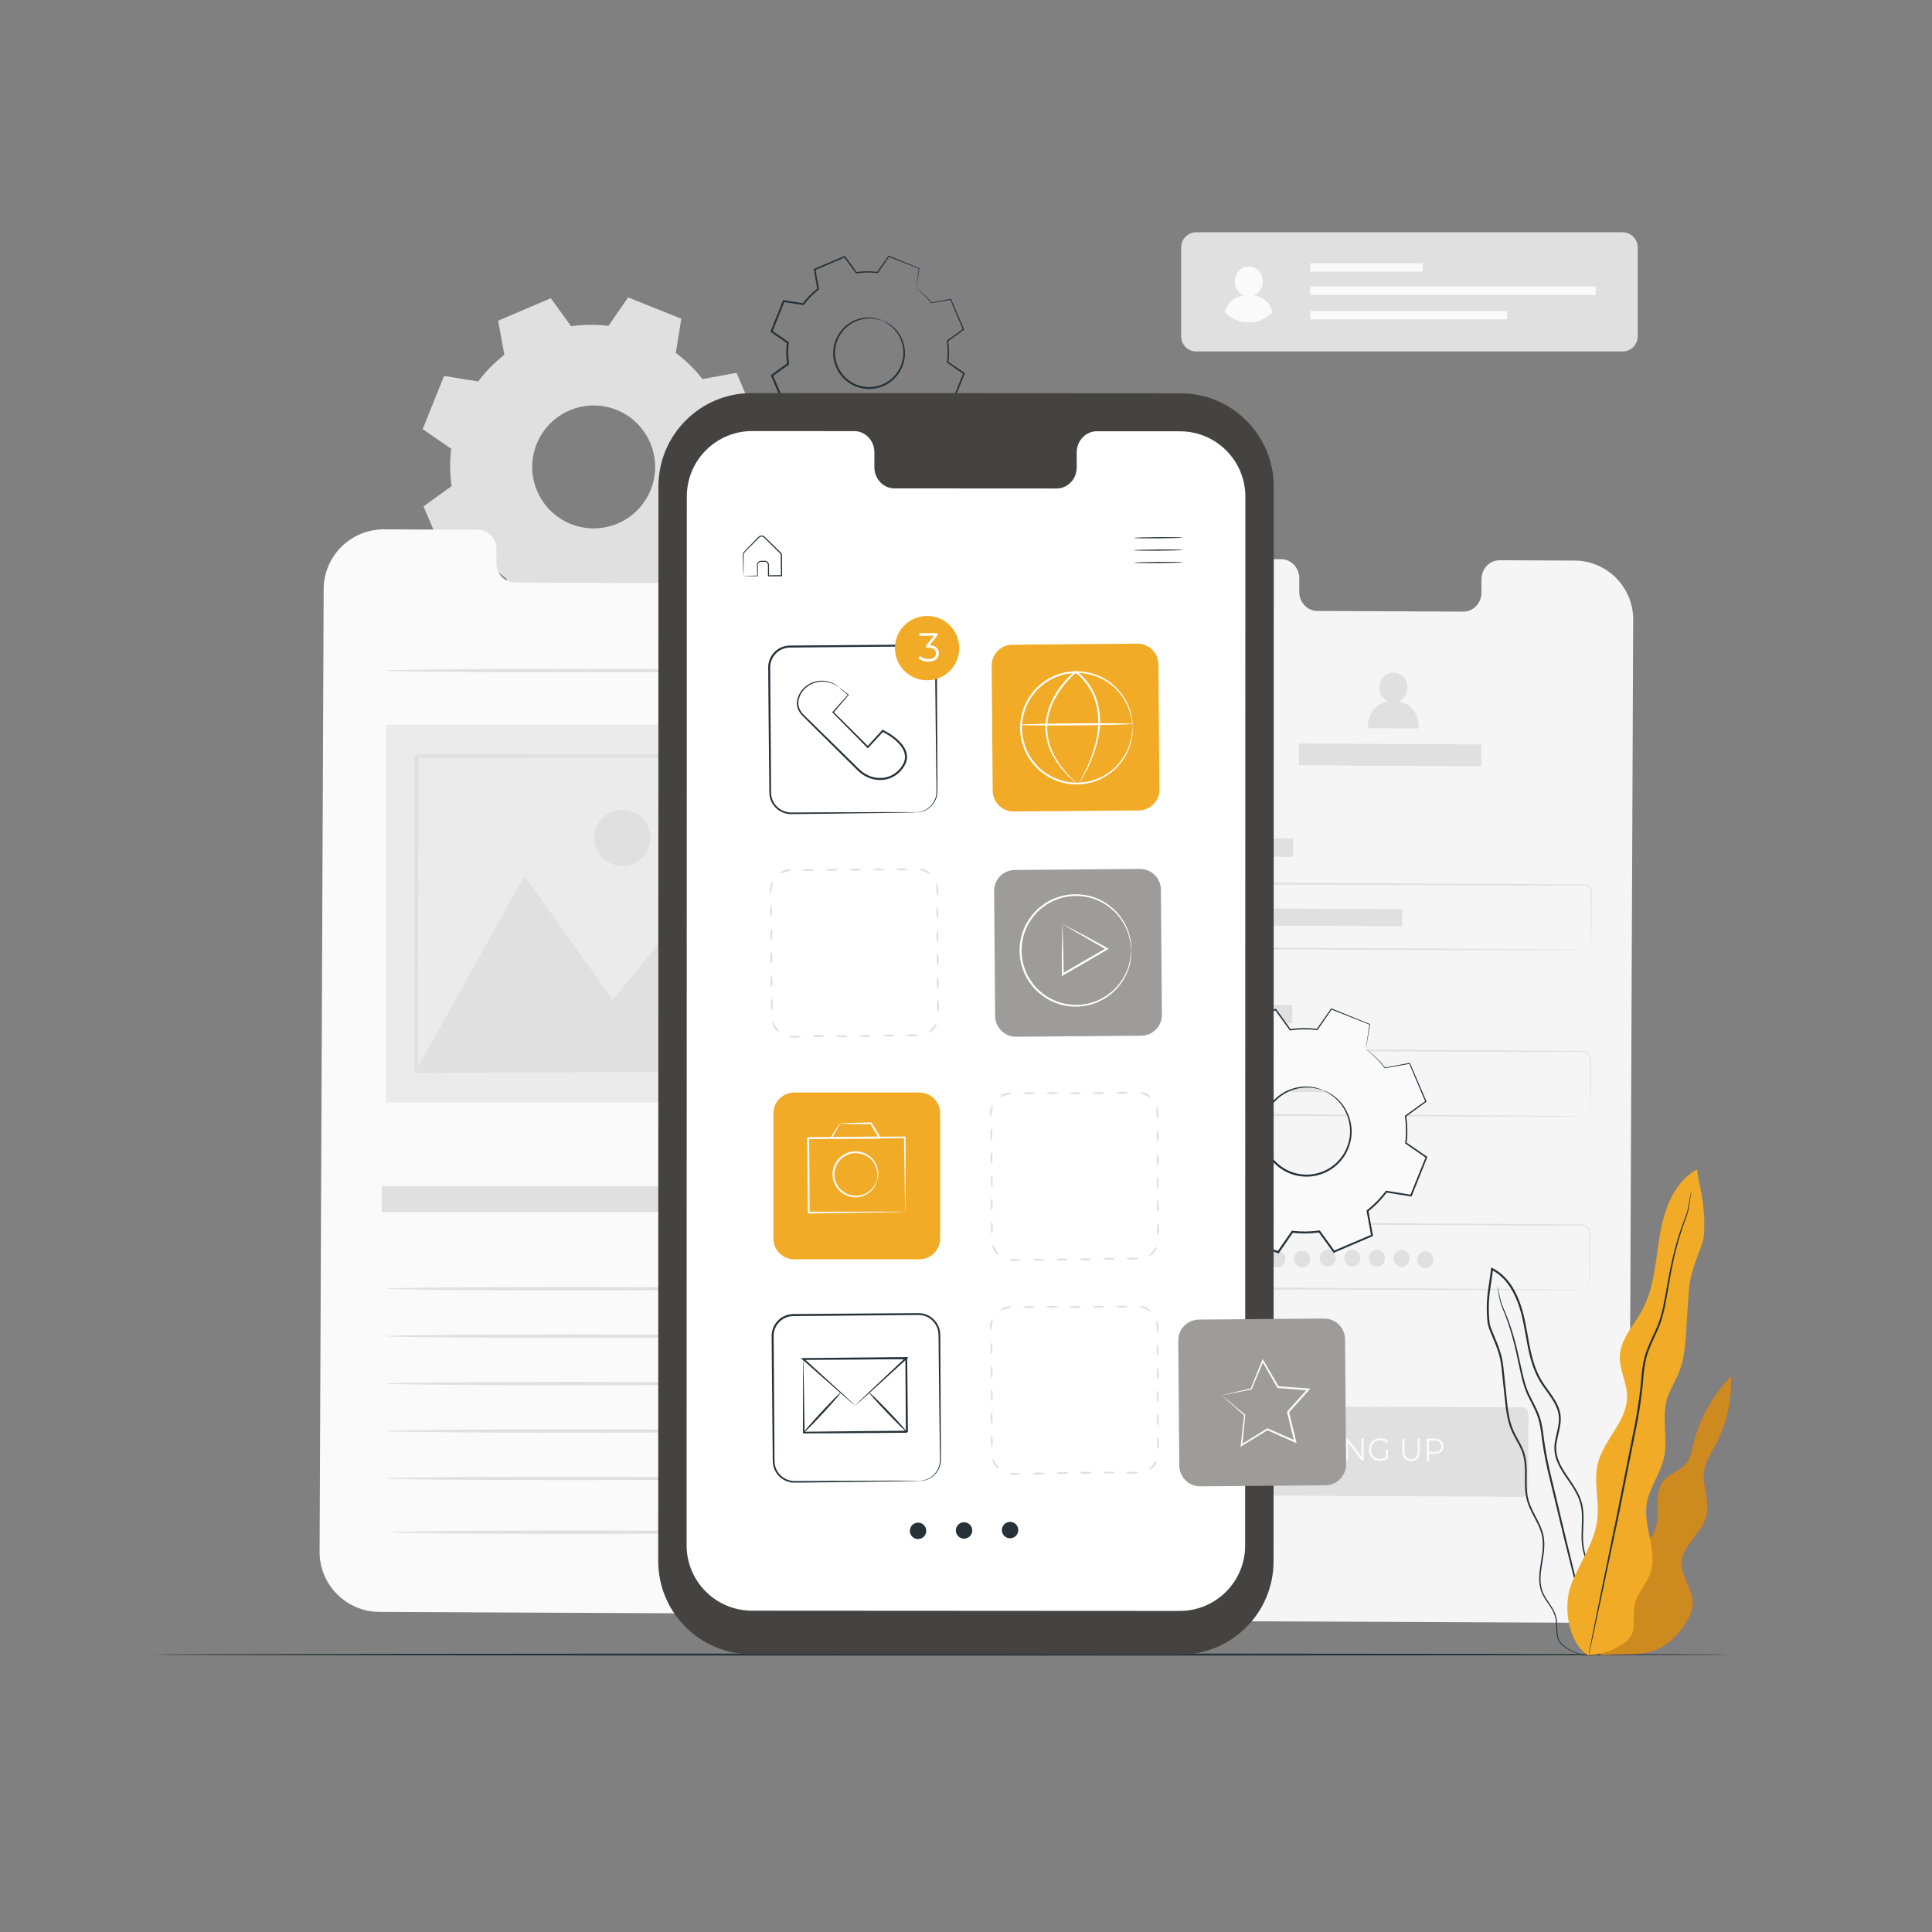 <?xml version="1.0" encoding="utf-8"?>
<!-- Generator: Adobe Illustrator 16.0.0, SVG Export Plug-In . SVG Version: 6.00 Build 0)  -->
<!DOCTYPE svg PUBLIC "-//W3C//DTD SVG 1.1//EN" "http://www.w3.org/Graphics/SVG/1.1/DTD/svg11.dtd">
<svg version="1.1" xmlns="http://www.w3.org/2000/svg" xmlns:xlink="http://www.w3.org/1999/xlink" x="0px" y="0px" width="500px"
	 height="500px" viewBox="0 0 500 500" enable-background="new 0 0 500 500" xml:space="preserve">
<rect x="0" y="0" width="500" height="500" fill="#808080" stroke="none"/>
<g id="Background_Complete">
	<g>
		<g>
			<g>
				<g>
					<path fill="#F5F5F5" d="M407.501,145.076l-19.365-0.089c-2.597-0.012-4.712,2.18-4.723,4.894l-0.016,3.513
						c-0.011,2.715-2.126,4.906-4.723,4.894l-37.747-0.174c-2.597-0.012-4.693-2.223-4.682-4.938l0.016-3.513
						c0.011-2.715-2.086-4.926-4.683-4.938l-6.811-0.032l-16.949-0.078c-8.417-0.039-15.271,6.755-15.308,15.173l-1.033,244.412
						c-0.035,8.414,6.754,15.264,15.167,15.303l99.682,0.46c8.417,0.039,15.271-6.755,15.308-15.173l1.033-244.413
						C422.704,151.964,415.915,145.115,407.501,145.076z"/>
				</g>
			</g>
			<g>
				<g>
					<g>
						<g>
							<g>
								<path fill="#E0E0E0" d="M394.086,387.359l-74.124-0.342c-0.767-0.004-1.386-0.839-1.382-1.866l0.083-19.392
									c0.004-1.027,0.63-1.856,1.397-1.854l74.123,0.343c0.768,0.004,1.387,0.839,1.382,1.866l-0.082,19.391
									C395.48,386.533,394.854,387.363,394.086,387.359z"/>
							</g>
						</g>
						<g>
							<path fill="#FAFAFA" d="M340.457,377.276l0.232-0.471c0.396,0.407,1.1,0.71,1.829,0.713c1.04,0.005,1.494-0.449,1.497-1.022
								c0.007-1.594-3.418-0.629-3.408-2.779c0.004-0.855,0.642-1.591,2.054-1.584c0.627,0.003,1.276,0.197,1.719,0.522l-0.2,0.488
								c-0.474-0.325-1.029-0.485-1.521-0.487c-1.016-0.005-1.47,0.466-1.472,1.047c-0.007,1.594,3.417,0.646,3.408,2.763
								c-0.004,0.855-0.657,1.583-2.078,1.576C341.683,378.038,340.867,377.727,340.457,377.276z"/>
							<path fill="#FAFAFA" d="M345.892,372.197l0.588,0.003l-0.024,5.811l-0.588-0.003L345.892,372.197z"/>
							<path fill="#FAFAFA" d="M352.931,372.229l-0.024,5.811l-0.483-0.002l-3.551-4.731l-0.021,4.715l-0.587-0.003l0.024-5.811
								l0.484,0.003l3.559,4.731l0.02-4.715L352.931,372.229z"/>
							<path fill="#FAFAFA" d="M358.644,375.161l0.563,0.003l-0.01,2.217c-0.526,0.487-1.272,0.732-2.042,0.729
								c-1.69-0.008-2.923-1.267-2.916-2.968s1.251-2.95,2.949-2.941c0.84,0.003,1.569,0.289,2.059,0.847l-0.366,0.39
								c-0.467-0.484-1.021-0.686-1.672-0.688c-1.372-0.007-2.384,1.009-2.39,2.396c-0.006,1.378,0.997,2.412,2.361,2.419
								c0.531,0.002,1.024-0.12,1.454-0.442L358.644,375.161z"/>
							<path fill="#FAFAFA" d="M362.9,375.605l0.014-3.329l0.587,0.002l-0.014,3.304c-0.006,1.378,0.609,2.012,1.689,2.017
								c1.087,0.006,1.708-0.623,1.714-2.001l0.014-3.304l0.571,0.003l-0.014,3.329c-0.007,1.668-0.867,2.527-2.287,2.521
								C363.753,378.14,362.893,377.273,362.9,375.605z"/>
							<path fill="#FAFAFA" d="M373.588,374.317c-0.006,1.237-0.866,1.979-2.277,1.973l-1.492-0.007l-0.008,1.835l-0.587-0.002
								l0.024-5.811l2.079,0.009C372.739,372.321,373.593,373.072,373.588,374.317z M373,374.314c0.004-0.93-0.581-1.463-1.69-1.469
								l-1.477-0.007l-0.013,2.905l1.477,0.007C372.407,375.756,372.997,375.227,373,374.314z"/>
						</g>
					</g>
				</g>
			</g>
		</g>
		<g>
			<g>
				
					<rect x="309.002" y="216.845" transform="matrix(1 0.005 -0.005 1 1.015 -1.483)" fill="#E0E0E0" width="25.717" height="4.719"/>
			</g>
		</g>
		<g>
			<g>
				<g>
					<path fill="#E0E0E0" d="M410.148,245.86c-0.004-0.02,0.215,0.012,0.587-0.138c0.351-0.136,0.905-0.563,0.969-1.346
						c-0.003-1.595-0.008-3.913-0.014-6.889c0-1.499-0.001-3.162-0.002-4.982c0.001-0.456,0.001-0.92,0.001-1.395
						c0.013-0.486,0.012-0.937-0.28-1.31c-0.263-0.371-0.713-0.608-1.183-0.61c-0.513-0.001-1.035-0.002-1.566-0.002
						c-4.255-0.008-9.096-0.018-14.444-0.028c-21.423-0.08-50.987-0.189-83.641-0.31c-0.432-0.003-0.852,0.208-1.102,0.557
						c-0.277,0.354-0.266,0.771-0.26,1.307c-0.004,1.015-0.009,2.026-0.013,3.035c-0.009,2.017-0.018,4.02-0.026,6.008
						c-0.005,0.995-0.01,1.985-0.014,2.972c0.016,0.473-0.047,1.039,0.041,1.406c0.1,0.401,0.403,0.741,0.781,0.901
						c0.196,0.081,0.381,0.108,0.618,0.106l0.732,0.004l1.459,0.007c0.971,0.005,1.938,0.01,2.901,0.015
						c7.701,0.041,15.129,0.081,22.207,0.118c14.149,0.086,26.893,0.164,37.603,0.229c10.688,0.084,19.346,0.153,25.35,0.2
						c2.978,0.035,5.297,0.062,6.892,0.081c0.774,0.015,1.369,0.026,1.792,0.034C409.941,245.841,410.148,245.86,410.148,245.86
						s-0.207,0.017-0.611,0.023c-0.423,0.004-1.018,0.01-1.792,0.018c-1.596,0.004-3.915,0.01-6.893,0.017
						c-6.005-0.008-14.661-0.02-25.351-0.034c-10.709-0.034-23.453-0.074-37.603-0.118c-7.077-0.028-14.506-0.057-22.207-0.087
						c-0.963-0.004-1.93-0.008-2.901-0.012l-1.46-0.006l-0.731-0.003c-0.25,0.005-0.561-0.034-0.816-0.146
						c-0.523-0.22-0.94-0.688-1.08-1.245c-0.078-0.283-0.061-0.569-0.062-0.8l0.002-0.739c0.004-0.987,0.009-1.978,0.013-2.972
						c0.008-1.989,0.017-3.992,0.024-6.008c0.004-1.008,0.008-2.02,0.013-3.035c0.008-0.26-0.015-0.488,0.025-0.799
						c0.045-0.292,0.157-0.575,0.334-0.813c0.343-0.483,0.933-0.778,1.524-0.771c32.653,0.18,62.218,0.344,83.64,0.462
						c5.35,0.039,10.19,0.074,14.445,0.105c0.531,0.004,1.054,0.008,1.566,0.013c0.561,0.005,1.093,0.293,1.399,0.733
						c0.343,0.431,0.34,1.021,0.32,1.469c-0.004,0.475-0.007,0.94-0.011,1.395c-0.017,1.82-0.031,3.483-0.044,4.981
						c-0.037,2.98-0.065,5.301-0.085,6.897c-0.087,0.834-0.686,1.262-1.055,1.387C410.363,245.91,410.148,245.86,410.148,245.86z"/>
				</g>
			</g>
		</g>
		<g>
			<g>
				
					<rect x="315.903" y="235.045" transform="matrix(1 0.005 -0.005 1 1.099 -1.565)" fill="#E0E0E0" width="47.043" height="4.411"/>
			</g>
		</g>
		<g>
			<g>
				
					<rect x="308.819" y="259.909" transform="matrix(1 0.005 -0.005 1 1.218 -1.488)" fill="#E0E0E0" width="25.717" height="4.719"/>
			</g>
		</g>
		<g>
			<g>
				<g>
					<path fill="#E0E0E0" d="M409.488,288.921c-0.002-0.018,0.21,0.001,0.593-0.112c0.363-0.118,0.948-0.419,1.267-1.133
						c0.171-0.352,0.188-0.779,0.173-1.268c-0.002-0.486-0.004-1.016-0.006-1.589c-0.002-1.151-0.005-2.476-0.008-3.964
						c0-1.494-0.001-3.151-0.001-4.965c0-0.454,0-0.917,0-1.391c0.021-0.478-0.036-0.92-0.292-1.319
						c-0.24-0.392-0.631-0.703-1.087-0.843c-0.447-0.141-0.982-0.064-1.511-0.086c-4.24-0.008-9.064-0.018-14.396-0.027
						c-21.348-0.079-50.81-0.188-83.35-0.31c-0.904-0.022-1.738,0.716-1.825,1.609c-0.03,0.951-0.016,2.003-0.026,2.994
						c-0.009,2.01-0.018,4.006-0.026,5.987c-0.004,0.991-0.009,1.979-0.013,2.962c0.017,0.49-0.054,1.004,0.063,1.396
						c0.113,0.414,0.377,0.783,0.729,1.026c0.367,0.246,0.765,0.338,1.244,0.319l1.455,0.007c0.967,0.005,1.931,0.011,2.891,0.016
						c7.675,0.04,15.077,0.079,22.13,0.117c14.101,0.085,26.8,0.163,37.472,0.229c10.652,0.084,19.278,0.152,25.262,0.199
						c2.968,0.035,5.278,0.062,6.868,0.081c0.771,0.015,1.364,0.025,1.786,0.033C409.282,288.903,409.488,288.921,409.488,288.921
						s-0.206,0.017-0.609,0.023c-0.421,0.005-1.015,0.011-1.786,0.018c-1.589,0.004-3.9,0.01-6.868,0.018
						c-5.983-0.009-14.61-0.021-25.263-0.034c-10.672-0.033-23.371-0.073-37.473-0.117c-7.052-0.028-14.455-0.058-22.13-0.087
						c-0.959-0.005-1.923-0.009-2.891-0.013l-1.455-0.006c-0.488,0.026-1.089-0.092-1.531-0.408
						c-0.452-0.311-0.791-0.782-0.937-1.314c-0.148-0.561-0.061-1.047-0.082-1.534c0.004-0.983,0.008-1.971,0.012-2.962
						c0.008-1.982,0.017-3.979,0.024-5.988c0.011-1.017-0.008-1.983,0.028-3.053c0.111-1.151,1.185-2.098,2.346-2.068
						c32.539,0.18,62.001,0.343,83.349,0.461c5.331,0.039,10.154,0.074,14.395,0.105c0.523,0.027,1.052-0.057,1.593,0.109
						c0.522,0.163,0.964,0.521,1.234,0.97c0.287,0.438,0.349,1,0.32,1.462c-0.004,0.473-0.007,0.936-0.011,1.391
						c-0.016,1.813-0.031,3.47-0.044,4.964c-0.016,1.488-0.029,2.813-0.041,3.964c-0.007,0.572-0.013,1.103-0.019,1.589
						c0.009,0.477-0.02,0.949-0.207,1.311c-0.353,0.742-0.97,1.034-1.348,1.141C409.698,288.958,409.488,288.921,409.488,288.921z"
						/>
				</g>
			</g>
		</g>
		<g>
			<g>
				<polygon fill="#E0E0E0" points="334.336,309.599 308.621,309.481 308.639,304.762 334.356,304.88 				"/>
			</g>
		</g>
		<g>
			<g>
				<g>
					<path fill="#E0E0E0" d="M409.297,333.834c-0.001-0.018,0.211,0.001,0.593-0.111c0.364-0.119,0.948-0.42,1.267-1.134
						c0.171-0.352,0.188-0.779,0.173-1.268c-0.002-0.486-0.004-1.016-0.006-1.589c-0.002-1.151-0.004-2.476-0.007-3.964
						c-0.001-1.493-0.001-3.151-0.002-4.965c0-0.453,0.001-0.917,0.001-1.391c0.021-0.478-0.036-0.92-0.292-1.319
						c-0.241-0.392-0.631-0.703-1.087-0.843c-0.447-0.141-0.982-0.064-1.512-0.086c-4.239-0.009-9.063-0.018-14.395-0.028
						c-21.349-0.079-50.81-0.188-83.35-0.309c-0.905-0.022-1.739,0.715-1.826,1.609c-0.029,0.951-0.016,2.002-0.025,2.994
						c-0.009,2.009-0.018,4.006-0.026,5.987c-0.004,0.991-0.009,1.978-0.014,2.962c0.018,0.49-0.053,1.003,0.063,1.396
						c0.114,0.414,0.378,0.783,0.73,1.025c0.367,0.247,0.764,0.339,1.243,0.32l1.455,0.007c0.968,0.005,1.932,0.01,2.891,0.015
						c7.675,0.041,15.077,0.08,22.13,0.117c14.101,0.087,26.8,0.164,37.472,0.229c10.652,0.084,19.278,0.152,25.262,0.199
						c2.968,0.035,5.279,0.063,6.868,0.081c0.771,0.015,1.365,0.025,1.786,0.034C409.091,333.816,409.297,333.834,409.297,333.834
						s-0.206,0.017-0.608,0.023c-0.422,0.004-1.015,0.01-1.786,0.018c-1.59,0.004-3.901,0.01-6.869,0.018
						c-5.983-0.009-14.609-0.02-25.263-0.034c-10.672-0.033-23.371-0.073-37.472-0.117c-7.053-0.028-14.455-0.057-22.131-0.087
						c-0.959-0.004-1.922-0.009-2.89-0.013l-1.455-0.006c-0.489,0.026-1.09-0.093-1.531-0.408c-0.453-0.311-0.792-0.783-0.938-1.314
						c-0.148-0.561-0.06-1.048-0.081-1.535c0.004-0.983,0.008-1.971,0.012-2.961c0.008-1.982,0.016-3.979,0.023-5.988
						c0.012-1.018-0.008-1.983,0.029-3.053c0.111-1.151,1.185-2.098,2.346-2.068c32.539,0.18,62,0.343,83.349,0.461
						c5.33,0.039,10.154,0.074,14.395,0.105c0.523,0.027,1.052-0.057,1.593,0.109c0.521,0.163,0.963,0.521,1.234,0.97
						c0.287,0.439,0.349,1,0.32,1.462c-0.004,0.473-0.008,0.937-0.012,1.39c-0.016,1.813-0.03,3.472-0.043,4.964
						c-0.016,1.489-0.029,2.813-0.041,3.965c-0.007,0.572-0.014,1.103-0.02,1.588c0.009,0.478-0.02,0.95-0.207,1.312
						c-0.352,0.742-0.97,1.035-1.347,1.141C409.508,333.872,409.297,333.834,409.297,333.834z"/>
				</g>
			</g>
		</g>
		<g>
			<g>
				
					<rect x="315.721" y="278.108" transform="matrix(1 0.005 -0.005 1 1.295 -1.56)" fill="#E0E0E0" width="47.043" height="4.411"/>
			</g>
		</g>
		<g>
			<g>
				<g>
					
						<ellipse transform="matrix(1 0.005 -0.005 1 1.55 -1.506)" fill="#E0E0E0" cx="317.948" cy="325.662" rx="2.057" ry="2.193"/>
				</g>
			</g>
			<g>
				<g>
					
						<ellipse transform="matrix(1 0.005 -0.005 1 1.55 -1.536)" fill="#E0E0E0" cx="324.321" cy="325.691" rx="2.057" ry="2.193"/>
				</g>
			</g>
			<g>
				<g>
					
						<ellipse transform="matrix(1 0.005 -0.005 1 1.55 -1.567)" fill="#E0E0E0" cx="330.694" cy="325.72" rx="2.057" ry="2.193"/>
				</g>
			</g>
			<g>
				<g>
					
						<ellipse transform="matrix(1 0.005 -0.005 1 1.551 -1.597)" fill="#E0E0E0" cx="337.066" cy="325.75" rx="2.056" ry="2.193"/>
				</g>
			</g>
			<g>
				<g>
					
						<ellipse transform="matrix(1 0.004 -0.004 1 1.473 -1.546)" fill="#E0E0E0" cx="343.439" cy="325.779" rx="2.057" ry="2.193"/>
				</g>
			</g>
			<g>
				<g>
					
						<ellipse transform="matrix(1 0.004 -0.004 1 1.473 -1.575)" fill="#E0E0E0" cx="349.812" cy="325.809" rx="2.057" ry="2.193"/>
				</g>
			</g>
			<g>
				<g>
					
						<ellipse transform="matrix(1 0.004 -0.004 1 1.473 -1.603)" fill="#E0E0E0" cx="356.185" cy="325.838" rx="2.057" ry="2.194"/>
				</g>
			</g>
			<g>
				<g>
					
						<ellipse transform="matrix(1 0.004 -0.004 1 1.474 -1.633)" fill="#E0E0E0" cx="362.558" cy="325.867" rx="2.056" ry="2.194"/>
				</g>
			</g>
			<g>
				<g>
					
						<ellipse transform="matrix(1 0.005 -0.005 1 1.552 -1.748)" fill="#E0E0E0" cx="368.93" cy="325.897" rx="2.057" ry="2.193"/>
				</g>
			</g>
		</g>
		<g>
			<g>
				<path fill="#E0E0E0" d="M361.936,181.54c1.346-0.564,2.303-1.952,2.311-3.587c0.009-2.142-1.612-3.886-3.621-3.896
					c-2.008-0.009-3.644,1.72-3.652,3.862c-0.007,1.65,0.957,3.055,2.317,3.621c-5.597,0.843-5.343,6.926-5.343,6.926l13.234,0.061
					C367.182,188.527,367.484,182.378,361.936,181.54z"/>
			</g>
		</g>
		<g>
			<g>
				
					<rect x="336.237" y="192.4" transform="matrix(1 0.005 -0.005 1 0.905 -1.658)" fill="#E0E0E0" width="47.193" height="5.643"/>
			</g>
		</g>
	</g>
	<g>
		<path fill-rule="evenodd" clip-rule="evenodd" fill="#E0E0E0" d="M174.896,91.334c2.622,1.959,4.935,4.24,6.903,6.762l8.814-1.609
			l5.818,13.635l-7.26,5.251c0.46,3.166,0.507,6.414,0.107,9.665l7.369,5.093l-5.528,13.755l-8.843-1.42
			c-1.958,2.624-4.241,4.937-6.764,6.904l1.609,8.815l-13.633,5.818l-5.252-7.26c-3.166,0.459-6.414,0.505-9.665,0.105l-5.092,7.369
			l-13.757-5.526l1.421-8.844c-2.624-1.958-4.936-4.24-6.903-6.763l-8.816,1.609l-5.818-13.635l7.262-5.25
			c-0.459-3.166-0.505-6.413-0.106-9.664l-7.367-5.092l5.527-13.756l8.843,1.421c1.958-2.624,4.241-4.938,6.764-6.904l-1.61-8.815
			l13.633-5.818l5.252,7.261c3.166-0.459,6.413-0.506,9.665-0.106l5.092-7.368l13.755,5.526L174.896,91.334L174.896,91.334z
			 M159.573,106.085c-8.149-3.274-17.411,0.677-20.686,8.827c-3.274,8.15,0.679,17.411,8.828,20.686
			c8.15,3.274,17.411-0.678,20.686-8.828C171.674,118.62,167.723,109.359,159.573,106.085z"/>
	</g>
	<g>
		<g>
			<g>
				<g>
					<path fill="#FAFAFA" d="M201.293,137.463l-19.793-0.091c-2.654-0.012-4.815,2.221-4.827,4.988l-0.017,3.58
						c-0.01,2.767-2.172,5.001-4.826,4.988l-38.581-0.177c-2.653-0.013-4.797-2.266-4.785-5.033l0.017-3.58
						c0.012-2.767-2.132-5.021-4.785-5.033l-6.961-0.033l-17.323-0.08c-8.604-0.04-15.609,6.886-15.646,15.465l-1.056,249.108
						c-0.036,8.576,6.904,15.557,15.502,15.597l101.881,0.469c8.602,0.04,15.608-6.883,15.644-15.464l1.056-249.11
						C216.83,144.483,209.892,137.502,201.293,137.463z"/>
				</g>
			</g>
		</g>
		<g>
			<g>
				<rect x="98.815" y="306.965" fill="#E0E0E0" width="100.811" height="6.743"/>
			</g>
		</g>
		<g>
			<g>
				<g>
					<path fill="#E0E0E0" d="M196.03,333.515c0,0.243-21.518,0.44-48.055,0.44c-26.548,0-48.06-0.197-48.06-0.44
						s21.512-0.44,48.06-0.44C174.512,333.075,196.03,333.272,196.03,333.515z"/>
				</g>
			</g>
		</g>
		<g>
			<g>
				<g>
					<path fill="#E0E0E0" d="M196.03,173.559c0,0.244-21.518,0.44-48.055,0.44c-26.548,0-48.06-0.197-48.06-0.44
						s21.512-0.44,48.06-0.44C174.512,173.118,196.03,173.315,196.03,173.559z"/>
				</g>
			</g>
		</g>
		<g>
			<g>
				<g>
					<path fill="#E0E0E0" d="M196.03,345.791c0,0.245-21.518,0.441-48.055,0.441c-26.548,0-48.06-0.196-48.06-0.441
						c0-0.243,21.512-0.439,48.06-0.439C174.512,345.351,196.03,345.547,196.03,345.791z"/>
				</g>
			</g>
		</g>
		<g>
			<g>
				<g>
					<path fill="#E0E0E0" d="M196.03,358.068c0,0.243-21.518,0.439-48.055,0.439c-26.548,0-48.06-0.196-48.06-0.439
						c0-0.245,21.512-0.441,48.06-0.441C174.512,357.626,196.03,357.823,196.03,358.068z"/>
				</g>
			</g>
		</g>
		<g>
			<g>
				<g>
					<path fill="#E0E0E0" d="M196.03,370.342c0,0.243-21.518,0.441-48.055,0.441c-26.548,0-48.06-0.198-48.06-0.441
						c0-0.242,21.512-0.44,48.06-0.44C174.512,369.902,196.03,370.1,196.03,370.342z"/>
				</g>
			</g>
		</g>
		<g>
			<g>
				<g>
					<path fill="#E0E0E0" d="M196.03,382.618c0,0.245-21.518,0.441-48.055,0.441c-26.548,0-48.06-0.196-48.06-0.441
						c0-0.242,21.512-0.439,48.06-0.439C174.512,382.178,196.03,382.375,196.03,382.618z"/>
				</g>
			</g>
		</g>
		<g>
			<g>
				<g>
					<path fill="#E0E0E0" d="M197.405,396.538c0,0.242-21.519,0.44-48.055,0.44c-26.547,0-48.06-0.198-48.06-0.44
						c0-0.243,21.513-0.441,48.06-0.441C175.886,396.096,197.405,396.294,197.405,396.538z"/>
				</g>
			</g>
		</g>
		<g>
			<g>
				<g>
					<g>
						<g>
							<rect x="99.916" y="187.557" fill="#EBEBEB" width="101.065" height="97.779"/>
						</g>
					</g>
				</g>
			</g>
			<g>
				<g>
					<g>
						<g>
							<polygon fill="#E0E0E0" points="107.75,276.966 135.708,226.65 158.577,258.81 172.471,241.731 193.144,276.966 							"/>
						</g>
					</g>
				</g>
			</g>
			<g>
				<g>
					<g>
						<g>
							<circle fill="#E0E0E0" cx="161.043" cy="216.864" r="7.273"/>
						</g>
					</g>
				</g>
			</g>
			<g>
				<g>
					<g>
						<g>
							<g>
								<path fill="#E0E0E0" d="M193.144,277.239c-0.007-0.008-0.015-0.143-0.023-0.401c-0.005-0.293-0.013-0.665-0.023-1.141
									c-0.012-1.04-0.026-2.508-0.048-4.399c-0.025-3.878-0.061-9.485-0.107-16.605c-0.051-14.282-0.124-34.62-0.211-59.038
									l0.413,0.412c-24.732,0.02-54.048,0.044-85.385,0.069c-0.116,0.101,0.904-0.906,0.473-0.468v0.021v0.044v0.087v0.174v0.35
									v0.697v1.393v2.777c0,1.848,0,3.688,0,5.52c-0.001,3.664-0.001,7.294-0.003,10.887c-0.005,7.186-0.008,14.221-0.012,21.07
									c-0.017,13.694-0.033,26.641-0.046,38.55l-0.42-0.419c25.487,0.089,46.774,0.162,61.742,0.214
									c7.463,0.048,13.347,0.084,17.414,0.109c1.988,0.021,3.529,0.038,4.62,0.05c0.5,0.01,0.891,0.018,1.196,0.022
									C192.995,277.222,193.137,277.23,193.144,277.239c0.008,0.007-0.118,0.016-0.374,0.023
									c-0.294,0.006-0.671,0.014-1.152,0.023c-1.071,0.011-2.586,0.028-4.537,0.049c-4.046,0.025-9.899,0.063-17.32,0.11
									c-15.031,0.052-36.413,0.125-62.011,0.213l-0.419,0.002v-0.423c-0.013-11.909-0.03-24.855-0.046-38.55
									c-0.003-6.849-0.008-13.884-0.011-21.07c-0.002-3.593-0.002-7.223-0.003-10.887c0-1.832,0-3.672,0-5.52v-2.777l-0.001-1.393
									v-0.697v-0.35v-0.174v-0.087v-0.044v-0.021c-0.428,0.422,0.584-0.603,0.49-0.496c31.336,0.025,60.652,0.049,85.385,0.068
									l0.415,0l-0.001,0.414c-0.088,24.526-0.16,44.955-0.212,59.301c-0.044,7.08-0.083,12.657-0.107,16.513
									c-0.02,1.857-0.037,3.299-0.048,4.32c-0.01,0.456-0.016,0.814-0.023,1.096C193.16,277.126,193.152,277.246,193.144,277.239z
									"/>
							</g>
						</g>
					</g>
				</g>
			</g>
		</g>
	</g>
	<g>
		<g>
			<path fill="#E0E0E0" d="M419.902,90.964H309.617c-2.171,0-3.932-1.76-3.932-3.932V64.04c0-2.171,1.761-3.932,3.932-3.932h110.285
				c2.171,0,3.932,1.76,3.932,3.932v22.993C423.833,89.204,422.073,90.964,419.902,90.964z"/>
		</g>
		<g>
			<g>
				<path fill="#FAFAFA" d="M324.51,76.464c1.346-0.564,2.303-1.952,2.311-3.587c0.009-2.142-1.612-3.886-3.621-3.896
					c-2.008-0.009-3.644,1.72-3.652,3.862c-0.007,1.65,0.957,3.055,2.317,3.621c-3.062,0.461-4.366,2.488-4.926,4.231
					c1.274,1.446,3.044,2.44,5.046,2.72l2.241,0.01c2.035-0.268,3.834-1.272,5.124-2.741
					C328.801,78.934,327.519,76.919,324.51,76.464z"/>
			</g>
			<g>
				<g>
					<rect x="339.096" y="68.129" fill="#FAFAFA" width="29.085" height="2.182"/>
				</g>
				<g>
					<rect x="339.096" y="80.457" fill="#FAFAFA" width="50.959" height="2.182"/>
				</g>
				<g>
					<rect x="339.096" y="74.143" fill="#FAFAFA" width="73.851" height="2.181"/>
				</g>
			</g>
		</g>
	</g>
</g>
<g id="Background_Simple" display="none">
	<path display="inline" fill="#EBEBEB" d="M61.744,197.534c7.414,21.225,16.034,41.616,29.008,59.978
		c20.716,29.318,55.748,44.659,89.824,55.952c33.807,11.203,68.475,19.81,103.596,25.719c25.185,4.236,41.497,5.281,65.962-2.044
		c35.444-10.611,72.166-39.989,84.739-74.785c8.039-22.248,14.952-47.777,6.986-70.051s-32.424-40.359-56.048-41.577
		c-20.802-1.073-39.814,10.641-57.716,21.292s-38.203,21.001-58.63,16.924c-22.398-4.471-37.839-24.94-48.214-45.289
		c-10.374-20.348-18.413-42.784-35.162-58.312c-17.825-16.525-48.918-26.619-72.181-19.576
		c-23.263,7.043-45.029,27.879-53.867,57.272C60.041,123.036,49.738,163.162,61.744,197.534z"/>
</g>
<g id="Floor">
	<g>
		<g>
			<path fill="#263238" d="M447.707,428.206c0,0.145-91.357,0.261-204.026,0.261c-112.708,0-204.046-0.116-204.046-0.261
				c0-0.144,91.338-0.26,204.046-0.26C356.349,427.946,447.707,428.062,447.707,428.206z"/>
		</g>
	</g>
</g>
<g id="Plants">
	<g>
		<path fill="#E8505B" d="M419.856,409.566c-0.672-2.666,1.089-5.329,3.057-7.249c1.968-1.921,4.316-3.638,5.35-6.186
			c1.673-4.128-0.515-9.498,2.319-12.935c1.668-2.021,4.641-2.684,6.122-4.845c0.777-1.134,1.034-2.531,1.345-3.869
			c1.584-6.83,5.043-13.215,9.897-18.271c0.302,6.092-1.076,12.258-3.942,17.641c-1.152,2.164-2.563,4.272-2.955,6.692
			c-0.636,3.93,1.536,7.994,0.549,11.851c-1.131,4.41-6.108,7.339-6.37,11.884c-0.221,3.843,3.111,7.236,2.839,11.076
			c-0.115,1.635-0.883,3.148-1.735,4.548c-3.001,4.925-7.386,8.303-14.003,8.155l-8.107,0.237L419.856,409.566z"/>
	</g>
	<g>
		<g>
			<path fill="#CC8A1F" d="M419.856,409.566c-0.672-2.666,1.089-5.329,3.057-7.249c1.968-1.921,4.316-3.638,5.35-6.186
				c1.673-4.128-0.515-9.498,2.319-12.935c1.668-2.021,4.641-2.684,6.122-4.845c0.777-1.134,1.034-2.531,1.345-3.869
				c1.584-6.83,5.043-13.215,9.897-18.271c0.302,6.092-1.076,12.258-3.942,17.641c-1.152,2.164-2.563,4.272-2.955,6.692
				c-0.636,3.93,1.536,7.994,0.549,11.851c-1.131,4.41-6.108,7.339-6.37,11.884c-0.221,3.843,3.111,7.236,2.839,11.076
				c-0.115,1.635-0.883,3.148-1.735,4.548c-3.001,4.925-7.386,8.303-14.003,8.155l-8.107,0.237L419.856,409.566z"/>
		</g>
	</g>
	<g>
		<g>
			<g>
				<path fill="#263238" d="M412.578,428.499c0,0-0.774,0.176-2.232-0.061c-0.726-0.11-1.618-0.308-2.63-0.678
					c-1.005-0.374-2.149-0.906-3.243-1.801c-0.524-0.464-1.049-1.035-1.328-1.791c-0.274-0.751-0.321-1.577-0.367-2.424
					c-0.039-0.848-0.035-1.729-0.175-2.623c-0.132-0.893-0.478-1.772-0.976-2.612c-0.946-1.685-2.523-3.282-3.023-5.565
					c-0.542-2.245-0.131-4.669,0.261-7.104c0.39-2.429,0.77-5.078-0.146-7.616c-0.854-2.54-2.619-4.839-3.492-7.701
					c-0.868-2.892-0.438-5.994-0.607-9.057c-0.077-1.539-0.365-3.078-1.031-4.507c-0.647-1.438-1.55-2.797-2.251-4.312
					c-1.422-3.062-1.656-6.524-2.03-9.918c-0.182-1.71-0.366-3.438-0.552-5.183c-0.184-1.754-0.329-3.5-0.871-5.189
					c-0.49-1.701-1.204-3.349-1.911-5.027c-0.346-0.844-0.712-1.688-0.926-2.625c-0.153-0.956-0.193-1.852-0.245-2.789
					c-0.081-1.859,0.007-3.742,0.247-5.61c0.231-1.869,0.579-3.722,0.791-5.596c0.013-0.11,0.025-0.221,0.038-0.322l0.044-0.374
					l0.331,0.169c1.73,0.879,3.209,2.182,4.343,3.707c1.152,1.515,1.987,3.222,2.652,4.956c1.335,3.49,1.802,7.143,2.464,10.629
					c0.646,3.486,1.506,6.917,3.275,9.822c0.88,1.448,1.947,2.772,2.88,4.187c0.93,1.403,1.746,2.944,1.984,4.631
					c0.46,3.432-1.445,6.433-1.069,9.471c0.131,1.51,0.724,2.924,1.454,4.216c0.729,1.299,1.588,2.505,2.401,3.717
					s1.587,2.44,2.154,3.752c0.578,1.308,0.893,2.704,0.973,4.069c0.183,2.734-0.22,5.325-0.034,7.774
					c0.151,2.453,0.999,4.682,1.963,6.674c0.969,2,2.05,3.81,2.953,5.563c0.455,0.876,0.874,1.731,1.214,2.59
					c0.361,0.856,0.536,1.733,0.697,2.566c0.257,1.683,0.222,3.248,0.034,4.627c-0.369,2.774-1.416,4.769-2.354,5.887
					c-0.215,0.299-0.464,0.51-0.659,0.707c-0.191,0.203-0.381,0.341-0.535,0.448C412.739,428.398,412.578,428.499,412.578,428.499
					c-0.036-0.041,0.669-0.409,1.578-1.543c0.898-1.125,1.9-3.104,2.233-5.848c0.171-1.363,0.189-2.909-0.077-4.561
					c-0.166-0.816-0.345-1.676-0.703-2.506c-0.34-0.839-0.764-1.689-1.222-2.557c-0.911-1.738-2.003-3.54-2.993-5.553
					c-0.982-2.003-1.864-4.274-2.031-6.791c-0.199-2.502,0.192-5.102,0.001-7.772c-0.086-1.335-0.392-2.667-0.955-3.933
					c-0.555-1.27-1.317-2.475-2.13-3.677c-0.813-1.204-1.682-2.414-2.432-3.741c-0.75-1.317-1.377-2.789-1.521-4.387
					c-0.373-3.237,1.52-6.258,1.051-9.448c-0.226-1.578-1.001-3.052-1.919-4.43c-0.917-1.388-1.99-2.713-2.896-4.198
					c-1.825-2.988-2.698-6.485-3.352-9.985c-0.669-3.508-1.137-7.122-2.447-10.541c-0.652-1.699-1.47-3.363-2.583-4.825
					c-1.096-1.474-2.511-2.716-4.16-3.555l0.375-0.205c-0.012,0.104-0.025,0.215-0.039,0.327c-0.214,1.896-0.563,3.752-0.791,5.6
					c-0.238,1.847-0.324,3.692-0.246,5.523c0.047,0.904,0.097,1.853,0.233,2.706c0.193,0.854,0.552,1.696,0.896,2.532
					c0.702,1.672,1.426,3.344,1.925,5.083c0.554,1.73,0.704,3.543,0.883,5.274c0.184,1.746,0.365,3.476,0.545,5.187
					c0.368,3.409,0.604,6.815,1.972,9.771c0.677,1.471,1.577,2.834,2.243,4.319c0.688,1.482,0.988,3.108,1.061,4.673
					c0.158,3.129-0.266,6.185,0.564,8.961c0.825,2.763,2.58,5.073,3.459,7.693c0.941,2.648,0.529,5.384,0.129,7.805
					c-0.405,2.438-0.813,4.812-0.302,6.97c0.456,2.18,1.988,3.764,2.954,5.496c0.503,0.859,0.861,1.789,0.99,2.716
					c0.137,0.924,0.124,1.814,0.155,2.654c0.037,0.836,0.08,1.654,0.332,2.358c0.251,0.701,0.743,1.258,1.248,1.713
					c1.054,0.882,2.177,1.425,3.165,1.809c0.994,0.382,1.876,0.594,2.593,0.72c0.717,0.134,1.274,0.156,1.647,0.169
					C412.383,428.492,412.578,428.499,412.578,428.499z"/>
			</g>
		</g>
		<g>
			<g>
				<path fill="#263238" d="M387.507,332.861c0.009-0.002,0.035,0.081,0.077,0.245c0.047,0.194,0.104,0.435,0.175,0.73
					c0.155,0.64,0.341,1.604,0.64,2.811c0.312,1.202,1.039,2.565,1.658,4.243c0.645,1.665,1.297,3.594,1.895,5.761
					c0.605,2.164,1.141,4.568,1.698,7.144c0.576,2.57,1.15,5.326,2.55,7.931c0.657,1.32,1.397,2.657,1.983,4.119
					c0.601,1.461,0.92,3.057,1.141,4.657c0.371,3.214,0.942,6.478,1.691,9.816c1.588,6.652,3.101,12.987,4.478,18.757
					c1.411,5.749,2.683,10.93,3.754,15.298c1.043,4.327,1.89,7.844,2.487,10.323c0.275,1.19,0.493,2.13,0.651,2.813
					c0.063,0.298,0.114,0.54,0.156,0.735c0.032,0.166,0.045,0.252,0.036,0.254c-0.009,0.003-0.039-0.079-0.088-0.241
					c-0.055-0.192-0.123-0.43-0.207-0.723c-0.181-0.678-0.43-1.609-0.745-2.789c-0.637-2.471-1.538-5.974-2.648-10.284
					c-1.103-4.36-2.411-9.531-3.862-15.271c-1.391-5.771-2.917-12.107-4.521-18.762c-0.75-3.335-1.326-6.659-1.688-9.856
					c-0.217-1.59-0.521-3.128-1.098-4.546c-0.565-1.424-1.294-2.754-1.951-4.088c-1.411-2.654-1.988-5.494-2.542-8.054
					c-0.54-2.581-1.052-4.978-1.632-7.138c-0.572-2.162-1.196-4.088-1.812-5.755c-0.587-1.672-1.29-3.051-1.582-4.294
					c-0.273-1.235-0.423-2.19-0.546-2.841c-0.051-0.301-0.091-0.544-0.124-0.741C387.507,332.949,387.499,332.863,387.507,332.861z"
					/>
			</g>
		</g>
	</g>
	<g>
		<path fill="#F1AB26" d="M411.146,428.516c-5.276-3.178-6.741-12.738-4.5-18.476s6.137-10.969,6.768-17.096
			c0.484-4.71-1.031-9.555,0.093-14.154c1.517-6.208,7.612-10.987,7.578-17.378c-0.019-3.585-2.039-6.97-1.856-10.551
			c0.225-4.392,3.616-7.858,5.727-11.716c3.23-5.905,3.48-12.908,4.611-19.544c1.131-6.635,3.702-13.733,9.607-16.965
			c0.837,5.644,2.299,9.514,1.79,17.15c-0.184,2.743-3.4,7.977-3.868,13.986c-0.279,3.593-0.479,7.19-0.72,10.785
			c-0.233,3.499-0.48,7.061-1.753,10.328c-0.976,2.503-2.533,4.773-3.262,7.36c-1.37,4.865,0.364,10.153-0.748,15.085
			c-0.942,4.178-3.858,7.762-4.474,12c-0.865,5.954,2.957,12.169,0.95,17.842c-0.996,2.815-3.329,5.067-4.004,7.977
			c-0.523,2.257,0.02,4.652-0.456,6.92c-0.766,3.653-7.759,6.454-11.483,6.207"/>
	</g>
	<g>
		<g>
			<path fill="#263238" d="M437.682,308.227c0.009,0.001,0,0.108-0.025,0.317c-0.031,0.237-0.072,0.542-0.124,0.927
				c-0.126,0.813-0.27,2.009-0.554,3.553c-0.305,1.554-1.115,3.3-1.768,5.406c-0.688,2.101-1.373,4.524-1.983,7.239
				c-0.619,2.713-1.142,5.717-1.691,8.95c-0.566,3.209-1.147,6.755-2.771,10.114c-0.752,1.688-1.595,3.378-2.23,5.179
				c-0.651,1.795-0.957,3.728-1.149,5.715c-0.296,3.993-0.852,8.144-1.622,12.325c-1.67,8.346-3.259,16.295-4.706,23.53
				c-1.522,7.206-2.895,13.699-4.05,19.164c-1.166,5.426-2.111,9.828-2.774,12.911c-0.333,1.496-0.594,2.67-0.78,3.505
				c-0.089,0.377-0.16,0.677-0.216,0.909c-0.051,0.204-0.082,0.308-0.091,0.306s0.005-0.109,0.039-0.316
				c0.042-0.235,0.097-0.538,0.165-0.92c0.163-0.84,0.393-2.021,0.685-3.524c0.624-3.091,1.515-7.505,2.612-12.944
				c1.124-5.473,2.459-11.973,3.94-19.188c1.434-7.233,3.009-15.181,4.663-23.524c0.771-4.186,1.322-8.275,1.627-12.284
				c0.196-1.999,0.515-3.989,1.188-5.829c0.654-1.84,1.509-3.535,2.262-5.21c1.614-3.31,2.194-6.772,2.784-9.993
				c0.566-3.227,1.112-6.239,1.758-8.957c0.635-2.721,1.349-5.149,2.065-7.249c0.685-2.114,1.52-3.845,1.847-5.358
				c0.31-1.517,0.488-2.723,0.647-3.526c0.072-0.38,0.131-0.683,0.176-0.917C437.647,308.331,437.673,308.225,437.682,308.227z"/>
		</g>
	</g>
</g>
<g id="Gears">
	<g>
		<g>
			<path fill="none" d="M237.059,74.516c1.496,1.118,2.816,2.42,3.939,3.859l5.029-0.918l3.32,7.781l-4.143,2.997
				c0.262,1.806,0.289,3.66,0.061,5.515l4.205,2.906l-3.155,7.849l-5.046-0.81c-1.118,1.498-2.42,2.817-3.86,3.939l0.918,5.03
				l-7.78,3.32l-2.997-4.143c-1.806,0.262-3.66,0.288-5.515,0.06l-2.906,4.205l-7.85-3.154l0.811-5.046
				c-1.498-1.118-2.816-2.42-3.939-3.859l-5.031,0.918l-3.32-7.781l4.144-2.997c-0.262-1.806-0.288-3.659-0.061-5.514l-4.204-2.906
				l3.154-7.85l5.046,0.811c1.118-1.497,2.42-2.817,3.86-3.939l-0.918-5.031l7.78-3.32l2.997,4.143
				c1.807-0.262,3.66-0.289,5.515-0.06l2.906-4.205l7.849,3.154L237.059,74.516L237.059,74.516z M228.315,82.933
				c-4.65-1.869-9.936,0.386-11.804,5.037c-1.869,4.651,0.387,9.936,5.037,11.804c4.651,1.868,9.936-0.387,11.804-5.038
				C235.221,90.086,232.966,84.802,228.315,82.933z"/>
		</g>
		<g>
			<g>
				<path fill="#263238" d="M228.315,82.933c0,0,0.798,0.188,2.01,1.007c1.185,0.806,2.789,2.405,3.524,4.958
					c0.354,1.261,0.497,2.74,0.19,4.266c-0.312,1.513-0.988,3.096-2.172,4.395c-0.571,0.663-1.269,1.245-2.049,1.723
					c-0.774,0.491-1.644,0.869-2.569,1.099c-1.843,0.501-3.911,0.373-5.795-0.365c-1.872-0.77-3.454-2.109-4.439-3.746
					c-0.51-0.806-0.876-1.682-1.096-2.571c-0.232-0.886-0.333-1.789-0.287-2.663c0.043-1.757,0.65-3.368,1.472-4.676
					c0.834-1.314,1.961-2.284,3.089-2.949c2.298-1.334,4.562-1.379,5.975-1.141C227.608,82.516,228.315,82.933,228.315,82.933
					c-0.02,0.061-0.758-0.283-2.175-0.462c-1.391-0.173-3.577-0.065-5.759,1.257c-1.072,0.659-2.134,1.601-2.913,2.864
					c-0.767,1.257-1.331,2.795-1.357,4.46c-0.038,0.829,0.064,1.684,0.289,2.521c0.212,0.841,0.563,1.668,1.048,2.428
					c0.937,1.545,2.431,2.803,4.2,3.532c1.781,0.696,3.729,0.822,5.474,0.354c0.876-0.213,1.701-0.567,2.436-1.028
					c0.742-0.449,1.406-0.996,1.953-1.62c1.133-1.221,1.79-2.721,2.106-4.159c0.311-1.451,0.196-2.866-0.121-4.083
					c-0.661-2.465-2.165-4.055-3.289-4.893C229.058,83.253,228.287,82.991,228.315,82.933z"/>
			</g>
		</g>
		<g>
			<g>
				<path fill="#263238" d="M237.059,74.516c-0.007,0.003,0.004-0.104,0.032-0.317c0.033-0.235,0.077-0.55,0.133-0.958
					c0.13-0.878,0.318-2.142,0.563-3.784l0.051,0.09c-2.014-0.796-4.663-1.842-7.867-3.108l0.158-0.047
					c-0.875,1.277-1.848,2.697-2.888,4.216l-0.052,0.076l-0.092-0.011c-1.707-0.204-3.557-0.205-5.472,0.078l-0.102,0.015
					l-0.062-0.084c-0.938-1.289-1.953-2.684-3.008-4.135l0.223,0.062c-2.448,1.051-5.045,2.167-7.772,3.338l0.121-0.226
					c0.288,1.557,0.604,3.271,0.929,5.028l0.023,0.128l-0.103,0.081c-1.338,1.045-2.674,2.371-3.812,3.904l-0.081,0.109
					l-0.135-0.021c-1.564-0.249-3.29-0.523-5.047-0.803l0.252-0.143c-0.987,2.467-2.052,5.127-3.144,7.854l-0.087-0.29
					c1.31,0.904,2.749,1.896,4.207,2.902l0.123,0.085l-0.018,0.149c-0.208,1.695-0.211,3.578,0.064,5.448l0.022,0.151l-0.124,0.09
					c-1.297,0.939-2.712,1.964-4.142,2.999l0.085-0.307c1.052,2.463,2.18,5.103,3.324,7.779l-0.285-0.153
					c1.589-0.29,3.303-0.604,5.03-0.919l0.155-0.028l0.097,0.125c1.063,1.366,2.387,2.69,3.886,3.807l0.002,0.002l0.001,0
					c0.045,0.112-0.1-0.249,0.103,0.251l-0.001,0.005l-0.001,0.01l-0.003,0.02l-0.006,0.04l-0.013,0.08l-0.025,0.159l-0.051,0.317
					l-0.102,0.634l-0.203,1.266c-0.135,0.842-0.271,1.681-0.404,2.516l-0.16-0.282c2.653,1.066,5.27,2.119,7.85,3.156l-0.308,0.092
					c0.979-1.415,1.948-2.816,2.907-4.203l0.088-0.127l0.153,0.019c1.829,0.227,3.667,0.202,5.447-0.056l0.151-0.021l0.089,0.124
					c1.012,1.402,2.009,2.782,2.994,4.145l-0.298-0.083c2.657-1.131,5.252-2.235,7.783-3.313l-0.142,0.263
					c-0.31-1.707-0.614-3.384-0.912-5.031l-0.025-0.14l0.111-0.086c1.471-1.144,2.753-2.463,3.823-3.89l0.082-0.109l0.134,0.021
					c1.73,0.281,3.407,0.553,5.044,0.819l-0.235,0.133c1.116-2.759,2.168-5.363,3.171-7.842l0.071,0.238
					c-1.476-1.026-2.861-1.988-4.197-2.917l-0.093-0.064l0.014-0.112c0.242-1.937,0.196-3.762-0.045-5.467l-0.015-0.103l0.083-0.061
					c1.509-1.083,2.869-2.06,4.153-2.982l-0.051,0.185c-1.273-3.02-2.357-5.592-3.286-7.795l0.128,0.069
					c-2.011,0.354-3.661,0.645-5.035,0.886l-0.051,0.009l-0.031-0.04c-1.136-1.471-2.151-2.417-2.833-3.023
					c-0.336-0.286-0.594-0.504-0.783-0.664C237.134,74.59,237.052,74.518,237.059,74.516s0.104,0.062,0.284,0.189
					c0.183,0.135,0.458,0.339,0.811,0.633c0.704,0.588,1.744,1.52,2.91,2.985l-0.081-0.031c1.371-0.259,3.017-0.571,5.023-0.951
					l0.091-0.017l0.037,0.086c0.948,2.194,2.055,4.758,3.354,7.766l0.049,0.112l-0.1,0.073c-1.278,0.931-2.631,1.916-4.133,3.01
					l0.069-0.163c0.256,1.732,0.313,3.589,0.077,5.563l-0.079-0.177c1.34,0.922,2.73,1.877,4.212,2.896l0.131,0.09l-0.059,0.148
					c-0.992,2.483-2.035,5.092-3.139,7.855l-0.064,0.161l-0.171-0.027c-1.639-0.26-3.317-0.527-5.047-0.802l0.216-0.087
					c-1.088,1.462-2.396,2.815-3.897,3.989l0.086-0.226c0.303,1.646,0.611,3.323,0.925,5.029l0.035,0.188l-0.177,0.075
					c-2.528,1.082-5.121,2.192-7.776,3.328l-0.182,0.078l-0.117-0.161c-0.986-1.361-1.985-2.74-3-4.14l0.24,0.102
					c-1.824,0.267-3.707,0.294-5.582,0.064l0.241-0.108c-0.958,1.388-1.926,2.79-2.903,4.206l-0.117,0.169l-0.191-0.077
					c-2.58-1.036-5.198-2.087-7.851-3.152l-0.193-0.077l0.033-0.206c0.134-0.834,0.269-1.674,0.404-2.516l0.203-1.266l0.102-0.634
					l0.051-0.318l0.025-0.159l0.013-0.08l0.006-0.04l0.003-0.02l0.001-0.01l0.001-0.005c0.202,0.499,0.055,0.138,0.1,0.249
					l-0.001-0.001l-0.002-0.001c-1.538-1.146-2.895-2.504-3.984-3.905l0.251,0.096c-1.727,0.314-3.442,0.627-5.031,0.917
					l-0.204,0.037l-0.081-0.19c-1.141-2.677-2.267-5.318-3.317-7.782l-0.08-0.188l0.166-0.12c1.431-1.033,2.847-2.056,4.146-2.993
					l-0.102,0.24c-0.279-1.917-0.274-3.845-0.057-5.581l0.104,0.234c-1.456-1.009-2.892-2.004-4.201-2.91l-0.159-0.111l0.072-0.179
					c1.098-2.724,2.169-5.381,3.163-7.846l0.069-0.172l0.183,0.029c1.756,0.285,3.48,0.565,5.044,0.818l-0.215,0.087
					c1.168-1.564,2.538-2.914,3.907-3.975l-0.079,0.208c-0.318-1.758-0.627-3.474-0.909-5.032l-0.029-0.162l0.151-0.064
					c2.732-1.159,5.334-2.262,7.787-3.302l0.137-0.058l0.086,0.12c1.047,1.457,2.055,2.858,2.985,4.152l-0.163-0.069
					c1.948-0.277,3.828-0.262,5.558-0.043l-0.144,0.065c1.053-1.511,2.037-2.922,2.922-4.192l0.061-0.087l0.097,0.04
					c3.189,1.303,5.826,2.38,7.831,3.199l0.063,0.025l-0.011,0.065c-0.279,1.621-0.495,2.87-0.644,3.736
					c-0.075,0.411-0.132,0.728-0.175,0.965C237.089,74.401,237.065,74.513,237.059,74.516z"/>
			</g>
		</g>
	</g>
	<g>
		<g>
			<path fill-rule="evenodd" clip-rule="evenodd" fill="#FAFAFA" d="M353.465,271.488c1.893,1.414,3.562,3.061,4.982,4.881
				l6.361-1.162l4.199,9.842l-5.239,3.79c0.331,2.284,0.366,4.629,0.077,6.976l5.318,3.675l-3.99,9.929l-6.383-1.025
				c-1.413,1.895-3.061,3.563-4.882,4.983l1.161,6.362l-9.84,4.199l-3.79-5.24c-2.285,0.332-4.629,0.365-6.976,0.075l-3.675,5.319
				l-9.93-3.989l1.025-6.383c-1.894-1.414-3.563-3.061-4.982-4.882L310.541,310l-4.199-9.841l5.241-3.79
				c-0.332-2.285-0.364-4.629-0.077-6.976l-5.316-3.676l3.988-9.928l6.383,1.025c1.413-1.895,3.061-3.564,4.882-4.983l-1.162-6.362
				l9.84-4.2l3.791,5.241c2.284-0.332,4.629-0.365,6.976-0.076l3.675-5.318l9.928,3.989L353.465,271.488L353.465,271.488z
				 M342.406,282.134c-5.882-2.363-12.566,0.488-14.93,6.371c-2.363,5.882,0.49,12.566,6.371,14.93
				c5.883,2.363,12.566-0.489,14.93-6.371C351.14,291.181,348.289,284.498,342.406,282.134z"/>
		</g>
		<g>
			<g>
				<path fill="none" d="M353.465,271.488c1.893,1.414,3.562,3.061,4.982,4.881l6.361-1.162l4.199,9.842l-5.239,3.79
					c0.331,2.284,0.366,4.629,0.077,6.976l5.318,3.675l-3.99,9.929l-6.383-1.025c-1.413,1.895-3.061,3.563-4.882,4.983l1.161,6.362
					l-9.84,4.199l-3.79-5.24c-2.285,0.332-4.629,0.365-6.976,0.075l-3.675,5.319l-9.93-3.989l1.025-6.383
					c-1.894-1.414-3.563-3.061-4.982-4.882L310.541,310l-4.199-9.841l5.241-3.79c-0.332-2.285-0.364-4.629-0.077-6.976l-5.316-3.676
					l3.988-9.928l6.383,1.025c1.413-1.895,3.061-3.564,4.882-4.983l-1.162-6.362l9.84-4.2l3.791,5.241
					c2.284-0.332,4.629-0.365,6.976-0.076l3.675-5.318l9.928,3.989L353.465,271.488L353.465,271.488z M342.406,282.134
					c-5.882-2.363-12.566,0.488-14.93,6.371c-2.363,5.882,0.49,12.566,6.371,14.93c5.883,2.363,12.566-0.489,14.93-6.371
					C351.14,291.181,348.289,284.498,342.406,282.134z"/>
			</g>
			<g>
				<g>
					<path fill="#263238" d="M342.406,282.134c0,0,1.003,0.255,2.526,1.296c1.49,1.023,3.506,3.044,4.427,6.263
						c0.443,1.589,0.62,3.452,0.23,5.372c-0.395,1.903-1.247,3.895-2.738,5.526c-0.72,0.834-1.598,1.564-2.579,2.167
						c-0.974,0.616-2.068,1.092-3.232,1.38c-2.318,0.629-4.918,0.468-7.287-0.461c-2.354-0.969-4.344-2.651-5.583-4.71
						c-0.642-1.014-1.103-2.114-1.38-3.232c-0.293-1.114-0.421-2.25-0.363-3.35c0.052-2.21,0.814-4.238,1.847-5.886
						c1.047-1.656,2.464-2.879,3.883-3.719c2.893-1.687,5.745-1.751,7.529-1.459C341.505,281.625,342.406,282.134,342.406,282.134
						c-0.021,0.068-0.952-0.376-2.748-0.611c-1.763-0.228-4.537-0.1-7.313,1.574c-1.362,0.834-2.715,2.029-3.707,3.634
						c-0.978,1.597-1.696,3.552-1.731,5.671c-0.049,1.054,0.08,2.142,0.365,3.207c0.27,1.07,0.715,2.122,1.332,3.09
						c1.191,1.966,3.093,3.567,5.343,4.496c2.267,0.886,4.747,1.045,6.967,0.449c1.114-0.271,2.163-0.724,3.099-1.31
						c0.942-0.572,1.788-1.268,2.481-2.063c1.44-1.555,2.274-3.463,2.674-5.292c0.393-1.845,0.244-3.644-0.162-5.189
						c-0.847-3.129-2.762-5.141-4.191-6.196C343.353,282.521,342.374,282.199,342.406,282.134z"/>
				</g>
			</g>
			<g>
				<g>
					<path fill="#263238" d="M353.465,271.488c0,0,0.009-0.133,0.045-0.403c0.042-0.289,0.1-0.69,0.175-1.214
						c0.166-1.098,0.407-2.697,0.722-4.779l0.051,0.091c-2.541-1.008-5.891-2.336-9.945-3.943l0.157-0.048
						c-1.107,1.614-2.34,3.409-3.657,5.329l-0.053,0.076l-0.092-0.011c-2.162-0.26-4.507-0.264-6.933,0.094l-0.103,0.016
						l-0.061-0.085c-1.186-1.63-2.468-3.396-3.803-5.231l0.224,0.062c-3.097,1.328-6.382,2.737-9.832,4.218l0.121-0.226
						c0.362,1.969,0.762,4.138,1.172,6.36l0.023,0.128l-0.104,0.08c-1.696,1.324-3.391,3.005-4.834,4.948l-0.081,0.109l-0.135-0.021
						c-1.979-0.316-4.161-0.664-6.383-1.019l0.252-0.143c-1.25,3.12-2.598,6.484-3.979,9.933l-0.087-0.29
						c1.656,1.144,3.477,2.399,5.319,3.672l0.123,0.085l-0.018,0.148c-0.265,2.149-0.269,4.537,0.08,6.908l0.022,0.151l-0.124,0.09
						c-1.641,1.188-3.431,2.483-5.239,3.792l0.085-0.307c1.331,3.115,2.757,6.454,4.203,9.84l-0.284-0.153
						c2.009-0.367,4.178-0.764,6.362-1.163l0.155-0.028l0.097,0.125c1.349,1.731,3.026,3.412,4.929,4.828l0.004,0.004l0.127,0.096
						l-0.025,0.154c-0.344,2.142-0.686,4.27-1.025,6.383l-0.16-0.282c3.353,1.348,6.664,2.679,9.929,3.991l-0.308,0.092
						c1.237-1.789,2.463-3.562,3.677-5.316l0.088-0.128l0.153,0.02c2.32,0.287,4.649,0.255,6.908-0.071l0.151-0.022l0.089,0.124
						c1.281,1.772,2.542,3.519,3.787,5.242l-0.298-0.083c3.36-1.431,6.643-2.829,9.843-4.191l-0.142,0.264
						c-0.392-2.16-0.777-4.28-1.155-6.363l-0.025-0.14l0.111-0.087c1.864-1.45,3.49-3.123,4.845-4.934l0.082-0.109l0.135,0.022
						c2.188,0.354,4.31,0.697,6.381,1.033l-0.235,0.133c1.409-3.49,2.739-6.785,4.006-9.922l0.071,0.238
						c-1.867-1.296-3.62-2.513-5.311-3.686l-0.094-0.064l0.015-0.112c0.305-2.455,0.245-4.767-0.062-6.928l-0.015-0.104l0.084-0.06
						c1.908-1.373,3.627-2.609,5.25-3.776l-0.052,0.185c-1.614-3.819-2.989-7.072-4.165-9.855l0.128,0.069
						c-2.546,0.451-4.632,0.821-6.367,1.129l-0.05,0.009l-0.031-0.039c-1.441-1.859-2.729-3.055-3.594-3.819
						c-0.436-0.383-0.772-0.652-0.994-0.836C353.564,271.581,353.465,271.488,353.465,271.488s0.128,0.08,0.355,0.243
						c0.229,0.172,0.577,0.432,1.022,0.805c0.887,0.746,2.199,1.927,3.67,3.781l-0.081-0.031c1.731-0.325,3.814-0.716,6.356-1.193
						l0.091-0.018l0.037,0.087c1.195,2.773,2.593,6.018,4.233,9.826l0.049,0.112l-0.1,0.072c-1.617,1.177-3.329,2.422-5.23,3.805
						l0.069-0.164c0.321,2.188,0.393,4.532,0.094,7.023l-0.08-0.177c1.695,1.167,3.453,2.376,5.326,3.665l0.131,0.091l-0.06,0.148
						c-1.256,3.14-2.576,6.439-3.974,9.934l-0.064,0.161l-0.172-0.027c-2.072-0.33-4.194-0.668-6.383-1.017l0.216-0.088
						c-1.374,1.846-3.024,3.552-4.919,5.032l0.086-0.226c0.383,2.082,0.771,4.202,1.168,6.36l0.034,0.188l-0.176,0.075
						c-3.198,1.368-6.479,2.771-9.837,4.207l-0.182,0.078l-0.117-0.16c-1.247-1.723-2.51-3.467-3.793-5.238l0.24,0.103
						c-2.302,0.336-4.677,0.37-7.043,0.079l0.241-0.108c-1.212,1.756-2.437,3.529-3.673,5.32l-0.117,0.169l-0.191-0.076
						c-3.265-1.312-6.577-2.642-9.93-3.987l-0.193-0.077l0.033-0.205c0.34-2.113,0.682-4.242,1.025-6.383l0.102,0.249l-0.005-0.003
						c-1.94-1.445-3.652-3.16-5.027-4.927l0.252,0.096c-2.185,0.398-4.354,0.794-6.363,1.16l-0.204,0.037l-0.081-0.189
						c-1.443-3.387-2.867-6.727-4.195-9.843l-0.08-0.188l0.165-0.119c1.81-1.308,3.601-2.602,5.243-3.787l-0.102,0.239
						c-0.353-2.418-0.347-4.851-0.073-7.041l0.104,0.234c-1.842-1.275-3.659-2.534-5.314-3.68l-0.159-0.11l0.072-0.18
						c1.389-3.446,2.742-6.808,3.998-9.925l0.07-0.173l0.183,0.03c2.222,0.359,4.403,0.713,6.381,1.032l-0.216,0.088
						c1.474-1.975,3.201-3.678,4.93-5.019l-0.079,0.208c-0.402-2.225-0.795-4.394-1.151-6.364l-0.029-0.161l0.15-0.064
						c3.455-1.467,6.746-2.864,9.848-4.181l0.137-0.059l0.086,0.12c1.326,1.843,2.602,3.613,3.779,5.249l-0.163-0.069
						c2.459-0.351,4.833-0.334,7.019-0.059l-0.145,0.065c1.331-1.912,2.574-3.699,3.692-5.307l0.061-0.087l0.098,0.04
						c4.039,1.645,7.377,3.003,9.909,4.034l0.063,0.025l-0.012,0.064c-0.35,2.062-0.619,3.645-0.804,4.732
						c-0.093,0.525-0.164,0.929-0.216,1.22C353.5,271.344,353.465,271.488,353.465,271.488z"/>
				</g>
			</g>
		</g>
	</g>
</g>
<g id="Device">
	<g>
		<path fill="#444341" d="M305.422,428.206l-110.927-0.065c-13.341-0.007-24.152-10.826-24.149-24.168l0.054-278.095
			c0.003-13.349,10.829-24.167,24.177-24.159l110.928,0.065c13.341,0.008,24.15,10.827,24.148,24.168l-0.055,278.096
			C329.596,417.396,318.771,428.213,305.422,428.206z"/>
	</g>
	<g>
		<path fill="#FFFFFF" d="M305.387,111.62l-21.507-0.013c-2.884-0.001-5.223,2.442-5.223,5.457l-0.002,3.901
			c0,3.015-2.339,5.458-5.223,5.457l-41.922-0.025c-2.884-0.001-5.222-2.447-5.221-5.462l0.001-3.901
			c0-3.015-2.337-5.461-5.222-5.463l-7.564-0.004l-18.824-0.011c-9.348-0.005-16.93,7.57-16.932,16.919l-0.053,271.441
			c-0.002,9.345,7.569,16.921,16.912,16.927l110.706,0.064c9.348,0.006,16.93-7.57,16.932-16.919l0.053-271.442
			C322.301,119.202,314.731,111.625,305.387,111.62z"/>
	</g>
	<g>
		<g>
			<g>
				<path fill="#263238" d="M216.983,177.765c0.011-0.014,0.246,0.154,0.688,0.488c0.473,0.365,1.114,0.86,1.928,1.489l0.079,0.062
					l-0.067,0.078c-0.994,1.163-2.312,2.705-3.892,4.554l-0.007-0.215c2.482,2.462,5.548,5.503,9.041,8.968l-0.322,0.007
					c1.225-1.344,2.509-2.754,3.842-4.217l0.122-0.133l0.157,0.078c1.241,0.616,2.437,1.36,3.535,2.308
					c1.067,0.948,2.134,2.104,2.522,3.638c0.054,0.387,0.17,0.772,0.109,1.171l-0.041,0.594l-0.172,0.57
					c-0.085,0.396-0.307,0.726-0.499,1.072c-0.185,0.354-0.419,0.665-0.672,0.965c-0.997,1.211-2.426,2.139-4.022,2.46
					c-1.59,0.34-3.256,0.128-4.694-0.506c-0.721-0.315-1.395-0.723-1.992-1.214c-0.606-0.497-1.103-1.041-1.636-1.553
					c-2.1-2.076-4.125-4.079-6.057-5.988c-1.926-1.909-3.757-3.724-5.473-5.425c-0.428-0.425-0.849-0.843-1.262-1.253
					c-0.41-0.402-0.833-0.82-1.158-1.304c-0.673-0.95-0.945-2.141-0.744-3.195c0.4-2.116,1.863-3.633,3.337-4.365
					c1.494-0.757,3.002-0.832,4.138-0.637c1.151,0.197,1.975,0.609,2.483,0.938c0.261,0.156,0.432,0.318,0.557,0.409
					C216.93,177.705,216.989,177.757,216.983,177.765c-0.039,0.1-0.98-0.948-3.245-1.303c-1.107-0.16-2.561-0.053-3.975,0.694
					c-1.395,0.718-2.761,2.196-3.107,4.166c-0.171,0.973,0.08,2.03,0.71,2.907c0.305,0.444,0.703,0.832,1.125,1.24
					c0.417,0.407,0.84,0.821,1.271,1.243c1.726,1.689,3.567,3.492,5.504,5.388c1.937,1.901,3.968,3.896,6.074,5.962
					c0.531,0.509,1.046,1.065,1.604,1.519c0.563,0.462,1.198,0.843,1.874,1.138c1.351,0.594,2.901,0.788,4.379,0.472
					c1.484-0.3,2.794-1.148,3.734-2.284c0.238-0.281,0.463-0.58,0.626-0.898c0.175-0.314,0.382-0.615,0.452-0.964l0.157-0.504
					l0.034-0.521c0.061-0.348-0.05-0.688-0.092-1.03c-0.335-1.362-1.327-2.471-2.353-3.384c-1.047-0.913-2.229-1.655-3.411-2.248
					l0.278-0.055c-1.341,1.455-2.634,2.857-3.867,4.194l-0.159,0.172l-0.164-0.166c-3.457-3.5-6.492-6.573-8.948-9.061l-0.105-0.106
					l0.098-0.109c1.618-1.817,2.966-3.332,3.984-4.474l0.013,0.139c-0.789-0.659-1.411-1.179-1.87-1.562
					C217.187,177.971,216.973,177.778,216.983,177.765z"/>
			</g>
		</g>
		<g>
			<g>
				<path fill="#263238" d="M237.133,210.219c-0.005-0.041,0.585,0.013,1.616-0.316c0.99-0.333,2.513-1.226,3.272-3.15
					c0.188-0.472,0.295-1.001,0.339-1.56c0.034-0.555-0.005-1.17-0.005-1.794c-0.017-1.259-0.035-2.625-0.055-4.091
					c-0.036-2.94-0.076-6.282-0.121-9.974c-0.04-3.698-0.084-7.745-0.131-12.088c-0.011-1.086-0.023-2.191-0.034-3.314
					c-0.032-1.13,0.078-2.268-0.357-3.298c-0.384-1.041-1.138-1.953-2.104-2.555c-0.972-0.632-2.125-0.836-3.336-0.776
					c-9.774,0.087-20.515,0.183-31.79,0.283c-1.346,0.007-2.664,0.565-3.599,1.509c-0.943,0.936-1.489,2.238-1.5,3.547
					c0.019,2.744,0.038,5.448,0.057,8.104c0.039,5.317,0.076,10.447,0.111,15.334c0.017,2.443,0.033,4.826,0.048,7.141
					c0.041,1.161-0.093,2.315,0.227,3.337c0.301,1.036,0.934,1.945,1.75,2.594c0.819,0.648,1.816,1.031,2.821,1.106
					c1.013,0.038,2.067,0,3.068,0.004c2.017-0.011,3.952-0.021,5.801-0.031c7.371-0.026,13.344-0.047,17.504-0.062
					c2.046,0.004,3.644,0.008,4.76,0.01c0.524,0.007,0.935,0.012,1.237,0.016C236.991,210.202,237.133,210.21,237.133,210.219
					c0,0.009-0.143,0.019-0.421,0.03c-0.303,0.009-0.713,0.021-1.238,0.036c-1.115,0.021-2.713,0.05-4.758,0.088
					c-4.16,0.054-10.133,0.132-17.503,0.228c-1.848,0.021-3.784,0.042-5.8,0.065c-1.016,0-2.021,0.045-3.103,0.01
					c-1.086-0.076-2.168-0.486-3.058-1.184c-0.887-0.699-1.578-1.682-1.909-2.806c-0.184-0.555-0.228-1.16-0.241-1.737
					c-0.005-0.57-0.011-1.145-0.017-1.723c-0.023-2.315-0.046-4.697-0.07-7.141c-0.045-4.887-0.092-10.016-0.142-15.333
					c-0.021-2.661-0.042-5.369-0.064-8.118c0.011-1.439,0.613-2.877,1.651-3.906c1.027-1.039,2.482-1.655,3.962-1.662
					c11.275-0.086,22.016-0.168,31.791-0.242c1.218-0.063,2.554,0.166,3.589,0.857c1.052,0.66,1.869,1.657,2.283,2.791
					c0.212,0.563,0.34,1.158,0.354,1.752c0.022,0.584,0.013,1.14,0.021,1.704c0.007,1.123,0.014,2.228,0.021,3.314
					c0.024,4.344,0.047,8.391,0.068,12.089c0.017,3.692,0.031,7.034,0.044,9.974c0.005,1.466,0.009,2.832,0.013,4.091
					c-0.008,0.633,0.024,1.222-0.019,1.813c-0.053,0.582-0.173,1.131-0.375,1.619c-0.819,1.986-2.41,2.868-3.428,3.176
					C237.72,210.305,237.133,210.219,237.133,210.219z"/>
			</g>
		</g>
	</g>
	<g>
		<path fill="#F1AB26" d="M294.711,209.743l-32.356,0.267c-2.984,0.025-5.423-2.374-5.447-5.357l-0.268-32.356
			c-0.024-2.984,2.374-5.422,5.357-5.447l32.357-0.268c2.983-0.025,5.422,2.374,5.446,5.357l0.268,32.357
			C300.093,207.28,297.695,209.718,294.711,209.743z"/>
	</g>
	<g>
		<g>
			<g>
				<path fill="#FFFFFF" d="M293.097,188.238c-0.081,0.008,0-1.287-0.579-3.494c-0.572-2.164-2.044-5.341-5.325-7.781
					c-1.626-1.192-3.669-2.198-6.018-2.589c-2.333-0.376-4.96-0.278-7.452,0.696c-1.255,0.449-2.463,1.121-3.57,1.965
					c-1.121,0.829-2.136,1.854-2.97,3.039c-1.725,2.334-2.683,5.325-2.686,8.399c0.053,3.074,1.06,6.049,2.822,8.356
					c0.854,1.171,1.886,2.18,3.021,2.989c1.122,0.827,2.341,1.479,3.604,1.906c2.508,0.934,5.137,0.988,7.463,0.573
					c2.342-0.43,4.368-1.47,5.974-2.688c3.24-2.494,4.659-5.695,5.196-7.868C293.119,189.524,293.016,188.231,293.097,188.238
					c0.009,0,0.015,0.079,0.017,0.234c-0.001,0.187-0.002,0.413-0.003,0.689c0.003,0.304-0.01,0.679-0.079,1.118
					c-0.055,0.44-0.105,0.952-0.259,1.51c-0.227,1.132-0.723,2.477-1.528,3.908c-0.813,1.426-2.001,2.923-3.639,4.204
					c-1.632,1.269-3.706,2.359-6.116,2.821c-2.394,0.447-5.106,0.407-7.706-0.544c-1.308-0.437-2.572-1.105-3.736-1.957
					c-1.177-0.834-2.248-1.875-3.136-3.086c-1.831-2.385-2.882-5.472-2.935-8.658c0.001-3.185,1.001-6.288,2.792-8.702
					c0.867-1.225,1.922-2.283,3.084-3.137c1.15-0.87,2.403-1.559,3.703-2.018c2.582-0.994,5.294-1.079,7.694-0.672
					c2.418,0.422,4.51,1.478,6.163,2.719c1.658,1.253,2.871,2.73,3.707,4.143c0.83,1.418,1.349,2.754,1.594,3.883
					c0.162,0.555,0.222,1.066,0.283,1.505c0.077,0.438,0.096,0.813,0.098,1.117c0.006,0.276,0.011,0.502,0.015,0.688
					C293.11,188.159,293.106,188.238,293.097,188.238z"/>
			</g>
		</g>
		<g>
			<g>
				
					<ellipse transform="matrix(1 -0.008 0.008 1 -1.54 2.309)" fill="#FFFFFF" cx="278.501" cy="187.381" rx="14.674" ry="0.261"/>
			</g>
		</g>
		<g>
			<g>
				<path fill="#FFFFFF" d="M279.309,202.701c-0.016-0.009,0.074-0.212,0.257-0.592c0.212-0.424,0.485-0.97,0.823-1.646
					c0.357-0.715,0.843-1.565,1.236-2.632c0.404-1.059,0.992-2.219,1.343-3.607c0.903-2.69,1.563-6.117,1.128-9.858
					c-0.278-1.855-0.81-3.775-1.78-5.576c-0.971-1.778-2.358-3.483-4.104-4.703l0.299-0.018c-0.225,0.182-0.468,0.402-0.705,0.62
					c-3.25,3.058-5.618,6.828-6.433,10.609c-0.881,3.792,0.014,7.38,1.352,9.958c0.308,0.667,0.704,1.248,1.031,1.821
					c0.385,0.539,0.72,1.068,1.083,1.526c0.366,0.452,0.709,0.875,1.027,1.268c0.336,0.366,0.646,0.703,0.929,1.011
					c0.552,0.616,1.042,1.033,1.34,1.352c0.308,0.309,0.464,0.478,0.452,0.492c-0.012,0.013-0.191-0.129-0.522-0.414
					c-0.322-0.294-0.837-0.689-1.414-1.288c-0.295-0.301-0.619-0.631-0.97-0.988c-0.332-0.388-0.689-0.806-1.071-1.253
					c-0.378-0.456-0.729-0.984-1.13-1.524c-0.345-0.576-0.758-1.161-1.083-1.835c-1.407-2.604-2.376-6.306-1.492-10.227
					c0.817-3.911,3.229-7.767,6.547-10.89c0.247-0.226,0.488-0.445,0.735-0.645l0.15-0.122l0.148,0.104
					c1.876,1.313,3.266,3.053,4.276,4.904c0.997,1.866,1.535,3.851,1.807,5.759c0.419,3.847-0.299,7.323-1.254,10.028
					c-0.38,1.397-0.994,2.556-1.428,3.612c-0.422,1.064-0.936,1.905-1.321,2.608c-0.374,0.66-0.676,1.192-0.91,1.605
					C279.443,202.524,279.325,202.71,279.309,202.701z"/>
			</g>
		</g>
	</g>
	<g>
		<g>
			<g>
				<path fill="#263238" d="M238.022,383.234c-0.005-0.041,0.585,0.012,1.616-0.316c0.99-0.334,2.514-1.227,3.272-3.15
					c0.188-0.472,0.295-1.001,0.339-1.56c0.034-0.556-0.005-1.17-0.005-1.795c-0.017-1.259-0.035-2.625-0.055-4.092
					c-0.036-2.939-0.076-6.281-0.121-9.973c-0.04-3.698-0.084-7.745-0.131-12.089c-0.011-1.086-0.023-2.19-0.034-3.313
					c-0.032-1.13,0.078-2.268-0.357-3.298c-0.384-1.04-1.138-1.953-2.104-2.555c-0.972-0.632-2.125-0.836-3.336-0.776
					c-9.774,0.087-20.515,0.183-31.79,0.283c-1.346,0.007-2.664,0.565-3.599,1.51c-0.943,0.935-1.49,2.238-1.5,3.547
					c0.019,2.744,0.038,5.448,0.057,8.104c0.039,5.317,0.076,10.447,0.111,15.334c0.017,2.443,0.033,4.826,0.048,7.141
					c0.041,1.16-0.093,2.315,0.227,3.338c0.301,1.035,0.934,1.944,1.75,2.594c0.819,0.648,1.816,1.031,2.821,1.106
					c1.013,0.038,2.067,0,3.068,0.005c2.017-0.011,3.952-0.021,5.801-0.031c7.371-0.026,13.344-0.048,17.504-0.063
					c2.045,0.005,3.644,0.008,4.759,0.01c0.524,0.007,0.935,0.012,1.238,0.016C237.88,383.217,238.022,383.225,238.022,383.234
					c0,0.009-0.143,0.019-0.421,0.03c-0.303,0.009-0.713,0.021-1.237,0.036c-1.115,0.021-2.713,0.05-4.758,0.088
					c-4.16,0.054-10.133,0.132-17.503,0.228c-1.849,0.021-3.784,0.042-5.8,0.064c-1.016,0.001-2.021,0.046-3.103,0.01
					c-1.086-0.076-2.168-0.485-3.058-1.184c-0.887-0.699-1.577-1.682-1.909-2.807c-0.184-0.555-0.228-1.16-0.241-1.736
					c-0.006-0.57-0.011-1.145-0.017-1.724c-0.023-2.315-0.046-4.697-0.07-7.141c-0.045-4.887-0.093-10.017-0.142-15.333
					c-0.021-2.661-0.042-5.369-0.064-8.118c0.011-1.439,0.613-2.877,1.651-3.906c1.027-1.038,2.482-1.655,3.962-1.662
					c11.275-0.086,22.016-0.168,31.791-0.242c1.218-0.063,2.554,0.166,3.589,0.857c1.051,0.66,1.869,1.657,2.283,2.791
					c0.212,0.563,0.34,1.158,0.354,1.752c0.022,0.585,0.013,1.14,0.021,1.704c0.007,1.123,0.014,2.228,0.021,3.314
					c0.024,4.343,0.047,8.391,0.068,12.088c0.017,3.692,0.031,7.034,0.044,9.975c0.004,1.467,0.009,2.832,0.013,4.092
					c-0.008,0.633,0.024,1.222-0.019,1.813c-0.053,0.582-0.173,1.131-0.375,1.618c-0.819,1.986-2.41,2.867-3.428,3.176
					C238.609,383.319,238.022,383.234,238.022,383.234z"/>
			</g>
		</g>
		<g>
			<g>
				<g>
					<path fill="#263238" d="M207.866,351.711c-0.009-0.009,0.152-0.02,0.472-0.031c0.363-0.01,0.835-0.023,1.428-0.04
						c1.31-0.026,3.146-0.063,5.448-0.108c4.763-0.068,11.445-0.164,19.332-0.277l0.236-0.003l0.002,0.238
						c0.055,5.758,0.116,12.222,0.181,19.035c0.057-0.054-0.492,0.499-0.264,0.265h-0.007h-0.015l-0.029,0.001h-0.058l-0.117,0.001
						l-0.234,0.002l-0.467,0.004l-0.93,0.008c-0.619,0.005-1.234,0.01-1.846,0.015c-1.224,0.009-2.433,0.019-3.627,0.027
						c-2.388,0.017-4.712,0.032-6.958,0.048c-4.486,0.023-8.657,0.046-12.388,0.066l-0.213,0.001v-0.211
						c-0.002-5.775-0.003-10.545-0.005-13.922c0.01-1.612,0.017-2.89,0.022-3.811c0.006-0.403,0.012-0.729,0.016-0.985
						C207.852,351.814,207.858,351.705,207.866,351.711c0.008,0.008,0.016,0.133,0.026,0.366c0.009,0.268,0.019,0.605,0.032,1.024
						c0.021,0.933,0.05,2.227,0.086,3.857c0.055,3.345,0.131,8.068,0.225,13.789l-0.213-0.21c3.73-0.041,7.901-0.088,12.387-0.139
						c2.246-0.021,4.571-0.044,6.958-0.066c1.194-0.011,2.404-0.021,3.627-0.033c0.612-0.005,1.227-0.011,1.846-0.016l0.93-0.008
						l0.467-0.004l0.234-0.002l0.117-0.001h0.059l0.029-0.001h0.015h0.007c0.233-0.235-0.308,0.321-0.253,0.261
						c-0.048-6.814-0.093-13.278-0.134-19.036l0.239,0.234c-7.824,0.017-14.454,0.031-19.179,0.041
						c-2.325-0.007-4.18-0.014-5.502-0.018c-0.612-0.007-1.101-0.013-1.475-0.017C208.055,351.729,207.875,351.721,207.866,351.711z
						"/>
				</g>
			</g>
			<g>
				<g>
					<path fill="#263238" d="M221.307,363.765c0-0.013,0.084-0.104,0.247-0.268c0.195-0.191,0.43-0.423,0.715-0.703
						c0.669-0.641,1.57-1.506,2.689-2.579c2.345-2.213,5.595-5.279,9.429-8.897l0.162,0.408c-4.02,0.04-8.554,0.086-13.339,0.135
						c-4.787,0.03-9.322,0.06-13.342,0.086l0.155-0.411c3.894,3.555,7.194,6.567,9.575,8.741c1.137,1.055,2.052,1.904,2.731,2.534
						c0.29,0.275,0.529,0.503,0.727,0.691C221.222,363.663,221.307,363.752,221.307,363.765c0,0.026-0.342-0.256-0.984-0.805
						c-0.69-0.599-1.622-1.405-2.778-2.406c-2.446-2.155-5.836-5.144-9.836-8.668l-0.459-0.405l0.615-0.006
						c4.02-0.041,8.556-0.086,13.342-0.135c4.785-0.031,9.32-0.06,13.339-0.086l0.615-0.004l-0.453,0.413
						c-3.94,3.59-7.281,6.633-9.691,8.828c-1.14,1.021-2.057,1.843-2.738,2.452C221.645,363.503,221.308,363.792,221.307,363.765z"
						/>
				</g>
			</g>
			<g>
				<g>
					
						<ellipse transform="matrix(0.679 -0.734 0.734 0.679 -200.083 273.59)" fill="#263238" cx="212.8" cy="365.584" rx="7.035" ry="0.26"/>
				</g>
			</g>
			<g>
				<g>
					
						<ellipse transform="matrix(0.691 0.723 -0.723 0.691 335.195 -53.219)" fill="#263238" cx="229.844" cy="365.443" rx="7.035" ry="0.26"/>
				</g>
			</g>
		</g>
	</g>
	<g>
		<path fill="#F1AB26" d="M237.911,325.913h-32.357c-2.984,0-5.402-2.419-5.402-5.402v-32.358c0-2.983,2.418-5.402,5.402-5.402
			h32.357c2.984,0,5.403,2.419,5.403,5.402v32.358C243.313,323.494,240.895,325.913,237.911,325.913z"/>
	</g>
	<g>
		<g>
			<g>
				<path fill="#FAFAFA" d="M234.312,313.618c-0.008-0.008-0.017-0.135-0.026-0.373c-0.009-0.273-0.02-0.617-0.033-1.043
					c-0.021-0.95-0.051-2.265-0.087-3.92c-0.056-3.395-0.133-8.176-0.227-13.937l0.216,0.213
					c-7.115,0.072-15.723,0.159-24.997,0.253c-0.059,0.056,0.486-0.496,0.256-0.26v0.005v0.01l0,0.021v0.041l0.001,0.081
					l0.001,0.163l0.002,0.324l0.005,0.647l0.01,1.288c0.007,0.855,0.013,1.704,0.02,2.545c0.012,1.683,0.024,3.335,0.036,4.95
					c0.02,3.229,0.039,6.313,0.057,9.196l-0.236-0.232c7.355-0.013,13.565-0.024,17.989-0.032c2.173,0.009,3.904,0.016,5.144,0.021
					c0.569,0.007,1.025,0.012,1.377,0.017C234.135,313.601,234.303,313.609,234.312,313.618c0.009,0.01-0.141,0.02-0.439,0.031
					c-0.34,0.01-0.78,0.022-1.331,0.039c-1.226,0.024-2.94,0.06-5.089,0.104c-4.461,0.066-10.722,0.158-18.139,0.268l-0.234,0.003
					l-0.002-0.235c-0.03-2.884-0.062-5.967-0.095-9.195c-0.015-1.616-0.03-3.269-0.046-4.95c-0.007-0.841-0.015-1.69-0.022-2.545
					l-0.011-1.288l-0.005-0.648l-0.003-0.324l-0.001-0.162l0-0.082l0-0.04v-0.021v-0.011v-0.005
					c-0.231,0.232,0.314-0.323,0.26-0.266c9.274-0.06,17.882-0.115,24.998-0.161l0.217-0.001v0.215
					c0.002,5.817,0.003,10.646,0.005,14.072c-0.01,1.635-0.018,2.935-0.023,3.872c-0.006,0.41-0.012,0.741-0.016,1.004
					C234.327,313.514,234.32,313.625,234.312,313.618z"/>
			</g>
		</g>
		<g>
			<g>
				<path fill="#FAFAFA" d="M217.509,290.771c0-0.05,0.798-0.104,2.186-0.155c1.387-0.051,3.363-0.1,5.715-0.142l0.131-0.002
					l0.069,0.115c0.688,1.135,1.439,2.373,2.23,3.679l0.233,0.384l-0.452,0.005c-0.762,0.007-1.557,0.015-2.367,0.022
					c-3.944,0.033-7.522,0.034-10.133,0.011l-0.33-0.003l0.167-0.277C216.369,292.057,217.372,290.646,217.509,290.771
					c0,0-0.241,0.339-0.625,1.002c-0.434,0.764-0.969,1.707-1.601,2.821l-0.164-0.28c2.61-0.067,6.188-0.125,10.132-0.157
					c0.811-0.006,1.605-0.011,2.367-0.016l-0.218,0.389c-0.775-1.315-1.511-2.563-2.186-3.705l0.201,0.112
					c-2.353-0.002-4.329-0.019-5.717-0.047C218.309,290.862,217.509,290.822,217.509,290.771z"/>
			</g>
		</g>
		<g>
			<g>
				<path fill="#FAFAFA" d="M226.881,305.78c-0.052-0.016,0.128-0.497,0.181-1.394c0.051-0.88-0.102-2.241-1.007-3.555
					c-0.863-1.302-2.616-2.46-4.712-2.398c-2.061,0.008-4.32,1.427-5.081,3.723c-0.802,2.283,0.119,4.787,1.745,6.054
					c1.622,1.329,3.717,1.483,5.196,0.981c1.519-0.486,2.471-1.472,2.969-2.198C226.679,306.25,226.831,305.759,226.881,305.78
					c0.017,0.006-0.013,0.128-0.087,0.359c-0.069,0.232-0.211,0.566-0.45,0.964c-0.462,0.786-1.418,1.871-3.022,2.437
					c-1.561,0.582-3.831,0.469-5.614-0.956c-0.881-0.691-1.609-1.691-1.972-2.863c-0.385-1.165-0.375-2.498,0.035-3.732
					c0.43-1.228,1.237-2.288,2.253-2.975c1.003-0.705,2.19-1.052,3.311-1.061c2.282-0.038,4.147,1.26,5.027,2.674
					c0.923,1.429,1.018,2.872,0.903,3.777c-0.054,0.46-0.145,0.811-0.232,1.037C226.949,305.669,226.897,305.786,226.881,305.78z"/>
			</g>
		</g>
	</g>
	<g>
		<path fill="#9D9C9B" d="M295.347,268.039l-32.356,0.268c-2.983,0.024-5.422-2.374-5.446-5.357l-0.268-32.357
			c-0.024-2.983,2.374-5.422,5.357-5.447l32.356-0.267c2.983-0.025,5.422,2.374,5.447,5.357l0.267,32.357
			C300.73,265.576,298.331,268.014,295.347,268.039z"/>
	</g>
	<g>
		<g>
			<g>
				<path fill="#FFFFFF" d="M292.775,245.85c-0.081,0.008,0-1.278-0.575-3.47c-0.569-2.148-2.031-5.304-5.289-7.727
					c-1.614-1.183-3.644-2.183-5.976-2.57c-2.316-0.373-4.925-0.276-7.399,0.692c-1.245,0.445-2.445,1.113-3.545,1.951
					c-1.113,0.822-2.121,1.84-2.949,3.017c-1.712,2.318-2.663,5.288-2.666,8.339c0.053,3.053,1.053,6.007,2.803,8.298
					c0.848,1.163,1.872,2.164,2.999,2.968c1.113,0.821,2.324,1.468,3.577,1.894c2.491,0.927,5.101,0.98,7.411,0.568
					c2.325-0.426,4.337-1.459,5.932-2.669c3.218-2.477,4.627-5.655,5.16-7.813C292.795,247.128,292.694,245.844,292.775,245.85
					c0.009,0,0.015,0.079,0.017,0.232c-0.001,0.186-0.002,0.41-0.003,0.684c0.003,0.302-0.01,0.674-0.078,1.11
					c-0.055,0.438-0.104,0.945-0.257,1.5c-0.225,1.125-0.718,2.459-1.518,3.881c-0.808,1.416-1.987,2.902-3.613,4.175
					c-1.621,1.261-3.682,2.343-6.075,2.802c-2.377,0.444-5.071,0.404-7.652-0.54c-1.299-0.434-2.555-1.098-3.711-1.943
					c-1.169-0.828-2.233-1.862-3.114-3.064c-1.819-2.369-2.862-5.435-2.915-8.599c0.001-3.164,0.994-6.245,2.773-8.643
					c0.861-1.217,1.908-2.268,3.063-3.115c1.142-0.864,2.386-1.548,3.677-2.003c2.565-0.987,5.259-1.072,7.643-0.667
					c2.4,0.419,4.479,1.468,6.12,2.701c1.646,1.245,2.852,2.712,3.682,4.114c0.824,1.409,1.339,2.735,1.583,3.856
					c0.16,0.552,0.22,1.059,0.28,1.495c0.076,0.435,0.095,0.807,0.097,1.109c0.006,0.274,0.011,0.499,0.015,0.684
					C292.788,245.771,292.784,245.85,292.775,245.85z"/>
			</g>
		</g>
		<g>
			<g>
				<path fill="#FFFFFF" d="M274.947,239.108c-0.015-0.024,0.271,0.119,0.817,0.405c0.629,0.332,1.422,0.751,2.382,1.258
					c2.052,1.089,5.013,2.663,8.438,4.56l0.378,0.209l-0.374,0.218c-1.75,1.021-3.654,2.133-5.64,3.292
					c-2.033,1.174-3.981,2.299-5.771,3.333l-0.366,0.211l-0.002-0.421c-0.017-3.882,0.026-7.202,0.058-9.5
					c0.018-1.073,0.031-1.96,0.042-2.664C274.92,239.399,274.932,239.083,274.947,239.108c0.014,0.024,0.03,0.387,0.054,1.034
					c0.022,0.724,0.051,1.637,0.086,2.74c0.069,2.325,0.166,5.537,0.213,9.288l-0.368-0.21c1.784-1.042,3.727-2.176,5.755-3.36
					c1.99-1.15,3.899-2.253,5.654-3.267l0.004,0.426c-3.296-1.859-6.095-3.504-8.121-4.694c-0.961-0.567-1.756-1.036-2.386-1.407
					C275.275,239.323,274.96,239.132,274.947,239.108z"/>
			</g>
		</g>
	</g>
	<g>
		<g>
			<g>
				<g>
					
						<ellipse transform="matrix(-1 0.008 -0.008 -1 474.203 534.112)" fill="#E0E0E0" cx="235.98" cy="268.051" rx="1.512" ry="0.261"/>
				</g>
			</g>
			<g>
				<g>
					
						<ellipse transform="matrix(-1 0.008 -0.008 -1 462.106 534.263)" fill="#E0E0E0" cx="229.932" cy="268.101" rx="1.512" ry="0.26"/>
				</g>
			</g>
			<g>
				<g>
					
						<ellipse transform="matrix(-1 0.008 -0.008 -1 449.923 534.487)" fill="#E0E0E0" cx="223.883" cy="268.151" rx="1.512" ry="0.26"/>
				</g>
			</g>
			<g>
				<g>
					
						<ellipse transform="matrix(-1 0.008 -0.008 -1 437.826 534.635)" fill="#E0E0E0" cx="217.834" cy="268.201" rx="1.512" ry="0.26"/>
				</g>
			</g>
			<g>
				<g>
					
						<ellipse transform="matrix(-1 0.008 -0.008 -1 425.815 534.716)" fill="#E0E0E0" cx="211.785" cy="268.251" rx="1.512" ry="0.261"/>
				</g>
			</g>
			<g>
				<g>
					<path fill="#E0E0E0" d="M204.226,268.238c0.043-0.163,0.662-0.163,1.507-0.197c0.835-0.007,1.514,0.104,1.515,0.248
						c0.001,0.144-0.675,0.266-1.51,0.273C204.911,268.598,204.184,268.358,204.226,268.238z"/>
				</g>
			</g>
			<g>
				<g>
					<path fill="#E0E0E0" d="M199.911,264.443c0.144-0.038,0.417,0.567,0.849,1.232c0.425,0.671,0.86,1.172,0.765,1.286
						c-0.083,0.111-0.726-0.255-1.204-1.005C199.839,265.209,199.776,264.472,199.911,264.443z"/>
				</g>
			</g>
			<g>
				<g>
					
						<ellipse transform="matrix(-0.008 -1 1 -0.008 -58.61 461.724)" fill="#E0E0E0" cx="199.664" cy="259.927" rx="1.512" ry="0.26"/>
				</g>
			</g>
			<g>
				<g>
					
						<ellipse transform="matrix(-0.008 -1 1 -0.008 -52.612 455.575)" fill="#E0E0E0" cx="199.614" cy="253.878" rx="1.512" ry="0.261"/>
				</g>
			</g>
			<g>
				<g>
					
						<ellipse transform="matrix(-0.008 -1 1 -0.008 -46.613 449.426)" fill="#E0E0E0" cx="199.564" cy="247.829" rx="1.513" ry="0.261"/>
				</g>
			</g>
			<g>
				<g>
					
						<ellipse transform="matrix(-0.008 -1 1 -0.008 -40.582 443.317)" fill="#E0E0E0" cx="199.514" cy="241.78" rx="1.512" ry="0.26"/>
				</g>
			</g>
			<g>
				<g>
					
						<ellipse transform="matrix(-0.008 -1 1 -0.008 -34.617 437.129)" fill="#E0E0E0" cx="199.464" cy="235.731" rx="1.512" ry="0.261"/>
				</g>
			</g>
			<g>
				<g>
					<path fill="#E0E0E0" d="M199.936,228.244c0.131,0.067-0.067,0.699-0.188,1.482c-0.118,0.773-0.157,1.469-0.321,1.468
						c-0.122,0.002-0.323-0.667-0.194-1.551C199.372,228.766,199.814,228.174,199.936,228.244z"/>
				</g>
			</g>
			<g>
				<g>
					<path fill="#E0E0E0" d="M204.769,225.145c-0.003,0.149-0.659,0.244-1.417,0.475c-0.761,0.221-1.361,0.503-1.445,0.38
						c-0.083-0.11,0.444-0.628,1.296-0.879C204.054,224.865,204.778,225.007,204.769,225.145z"/>
				</g>
			</g>
			<g>
				<g>
					
						<ellipse transform="matrix(1 -0.008 0.008 1 -1.846 1.731)" fill="#E0E0E0" cx="209.306" cy="225.108" rx="1.512" ry="0.261"/>
				</g>
			</g>
			<g>
				<g>
					
						<ellipse transform="matrix(1 -0.008 0.008 1 -1.846 1.781)" fill="#E0E0E0" cx="215.354" cy="225.058" rx="1.512" ry="0.261"/>
				</g>
			</g>
			<g>
				<g>
					
						<ellipse transform="matrix(1 -0.008 0.008 1 -1.845 1.831)" fill="#E0E0E0" cx="221.403" cy="225.008" rx="1.512" ry="0.261"/>
				</g>
			</g>
			<g>
				<g>
					
						<ellipse transform="matrix(1 -0.008 0.008 1 -1.845 1.88)" fill="#E0E0E0" cx="227.452" cy="224.958" rx="1.512" ry="0.261"/>
				</g>
			</g>
			<g>
				<g>
					
						<ellipse transform="matrix(1 -0.008 0.008 1 -1.88 1.968)" fill="#E0E0E0" cx="233.501" cy="224.908" rx="1.512" ry="0.26"/>
				</g>
			</g>
			<g>
				<g>
					<path fill="#E0E0E0" d="M240.739,226.215c-0.101,0.109-0.653-0.258-1.373-0.591c-0.715-0.341-1.35-0.532-1.331-0.68
						c0.011-0.138,0.75-0.172,1.553,0.208C240.393,225.529,240.838,226.119,240.739,226.215z"/>
				</g>
			</g>
			<g>
				<g>
					<path fill="#E0E0E0" d="M242.595,231.735c-0.144,0.001-0.266-0.676-0.273-1.51c-0.004-0.793-0.104-1.447,0.036-1.494
						c0.131-0.05,0.479,0.601,0.485,1.488C242.85,231.056,242.739,231.733,242.595,231.735z"/>
				</g>
			</g>
			<g>
				<g>
					
						<ellipse transform="matrix(0.008 1 -1 0.008 476.898 -8.298)" fill="#E0E0E0" cx="242.633" cy="236.271" rx="1.512" ry="0.26"/>
				</g>
			</g>
			<g>
				<g>
					
						<ellipse transform="matrix(0.008 1 -1 0.008 482.997 -2.349)" fill="#E0E0E0" cx="242.683" cy="242.32" rx="1.512" ry="0.261"/>
				</g>
			</g>
			<g>
				<g>
					
						<ellipse transform="matrix(0.008 1 -1 0.008 489.095 3.6)" fill="#E0E0E0" cx="242.733" cy="248.369" rx="1.512" ry="0.261"/>
				</g>
			</g>
			<g>
				<g>
					
						<ellipse transform="matrix(0.008 1 -1 0.008 495.154 9.508)" fill="#E0E0E0" cx="242.783" cy="254.418" rx="1.512" ry="0.26"/>
				</g>
			</g>
			<g>
				<g>
					
						<ellipse transform="matrix(0.008 1 -1 0.008 501.291 15.498)" fill="#E0E0E0" cx="242.833" cy="260.467" rx="1.512" ry="0.261"/>
				</g>
			</g>
			<g>
				<g>
					<path fill="#E0E0E0" d="M240.374,267.179c-0.077-0.128,0.426-0.559,0.945-1.158c0.525-0.594,0.885-1.149,1.021-1.09
						c0.13,0.049-0.043,0.767-0.629,1.434C241.128,267.034,240.44,267.3,240.374,267.179z"/>
				</g>
			</g>
		</g>
	</g>
	<g>
		<g>
			<g>
				<g>
					
						<ellipse transform="matrix(-1 0.008 -0.008 -1 589.005 759.99)" fill="#E0E0E0" cx="292.969" cy="381.184" rx="1.512" ry="0.26"/>
				</g>
			</g>
			<g>
				<g>
					
						<ellipse transform="matrix(-1 0.008 -0.008 -1 577.03 760.046)" fill="#E0E0E0" cx="286.92" cy="381.234" rx="1.512" ry="0.261"/>
				</g>
			</g>
			<g>
				<g>
					
						<ellipse transform="matrix(-1 0.008 -0.008 -1 564.933 760.196)" fill="#E0E0E0" cx="280.871" cy="381.284" rx="1.512" ry="0.261"/>
				</g>
			</g>
			<g>
				<g>
					
						<ellipse transform="matrix(-1 0.008 -0.008 -1 552.836 760.346)" fill="#E0E0E0" cx="274.822" cy="381.333" rx="1.512" ry="0.26"/>
				</g>
			</g>
			<g>
				<g>
					
						<ellipse transform="matrix(-1 0.008 -0.008 -1 540.617 760.586)" fill="#E0E0E0" cx="268.773" cy="381.384" rx="1.512" ry="0.26"/>
				</g>
			</g>
			<g>
				<g>
					<path fill="#E0E0E0" d="M261.214,381.37c0.043-0.162,0.662-0.162,1.508-0.196c0.835-0.007,1.513,0.104,1.515,0.248
						c0.001,0.144-0.675,0.266-1.511,0.272C261.899,381.73,261.172,381.49,261.214,381.37z"/>
				</g>
			</g>
			<g>
				<g>
					<path fill="#E0E0E0" d="M256.9,377.576c0.144-0.038,0.416,0.566,0.848,1.232c0.425,0.671,0.86,1.172,0.766,1.286
						c-0.083,0.11-0.726-0.255-1.204-1.005C256.828,378.342,256.764,377.605,256.9,377.576z"/>
				</g>
			</g>
			<g>
				<g>
					
						<ellipse transform="matrix(-0.008 -1 1 -0.008 -114.322 632.716)" fill="#E0E0E0" cx="256.652" cy="373.059" rx="1.512" ry="0.26"/>
				</g>
			</g>
			<g>
				<g>
					
						<ellipse transform="matrix(-0.008 -1 1 -0.008 -108.324 626.567)" fill="#E0E0E0" cx="256.603" cy="367.01" rx="1.512" ry="0.26"/>
				</g>
			</g>
			<g>
				<g>
					
						<ellipse transform="matrix(-0.008 -1 1 -0.008 -102.242 620.534)" fill="#E0E0E0" cx="256.552" cy="360.961" rx="1.512" ry="0.261"/>
				</g>
			</g>
			<g>
				<g>
					
						<ellipse transform="matrix(-0.008 -1 1 -0.008 -96.244 614.385)" fill="#E0E0E0" cx="256.502" cy="354.912" rx="1.512" ry="0.261"/>
				</g>
			</g>
			<g>
				<g>
					
						<ellipse transform="matrix(-0.008 -1 1 -0.008 -90.246 608.236)" fill="#E0E0E0" cx="256.453" cy="348.863" rx="1.512" ry="0.261"/>
				</g>
			</g>
			<g>
				<g>
					<path fill="#E0E0E0" d="M256.924,341.376c0.131,0.066-0.067,0.699-0.188,1.481c-0.118,0.773-0.157,1.47-0.321,1.469
						c-0.121,0.002-0.323-0.666-0.193-1.551C256.36,341.898,256.802,341.307,256.924,341.376z"/>
				</g>
			</g>
			<g>
				<g>
					<path fill="#E0E0E0" d="M261.757,338.278c-0.003,0.148-0.659,0.244-1.417,0.475c-0.762,0.221-1.361,0.503-1.445,0.38
						c-0.083-0.11,0.443-0.629,1.296-0.879C261.042,337.998,261.766,338.139,261.757,338.278z"/>
				</g>
			</g>
			<g>
				<g>
					
						<ellipse transform="matrix(1 -0.008 0.008 1 -2.722 2.161)" fill="#E0E0E0" cx="266.294" cy="338.24" rx="1.512" ry="0.26"/>
				</g>
			</g>
			<g>
				<g>
					
						<ellipse transform="matrix(1 -0.008 0.008 1 -2.721 2.209)" fill="#E0E0E0" cx="272.343" cy="338.19" rx="1.512" ry="0.26"/>
				</g>
			</g>
			<g>
				<g>
					
						<ellipse transform="matrix(1 -0.008 0.008 1 -2.829 2.349)" fill="#E0E0E0" cx="278.392" cy="338.14" rx="1.512" ry="0.261"/>
				</g>
			</g>
			<g>
				<g>
					
						<ellipse transform="matrix(1 -0.008 0.008 1 -2.828 2.4)" fill="#E0E0E0" cx="284.44" cy="338.09" rx="1.512" ry="0.261"/>
				</g>
			</g>
			<g>
				<g>
					
						<ellipse transform="matrix(1 -0.008 0.008 1 -2.828 2.45)" fill="#E0E0E0" cx="290.489" cy="338.041" rx="1.512" ry="0.26"/>
				</g>
			</g>
			<g>
				<g>
					<path fill="#E0E0E0" d="M297.728,339.348c-0.102,0.109-0.654-0.258-1.373-0.591c-0.716-0.342-1.35-0.532-1.331-0.68
						c0.012-0.139,0.749-0.172,1.553,0.208C297.381,338.662,297.827,339.25,297.728,339.348z"/>
				</g>
			</g>
			<g>
				<g>
					<path fill="#E0E0E0" d="M299.583,344.868c-0.144,0.001-0.266-0.677-0.273-1.511c-0.003-0.793-0.104-1.447,0.036-1.493
						c0.131-0.051,0.479,0.601,0.485,1.488C299.838,344.188,299.727,344.866,299.583,344.868z"/>
				</g>
			</g>
			<g>
				<g>
					
						<ellipse transform="matrix(0.008 1 -1 0.008 646.596 46.973)" fill="#E0E0E0" cx="299.621" cy="349.404" rx="1.512" ry="0.26"/>
				</g>
			</g>
			<g>
				<g>
					
						<ellipse transform="matrix(0.008 1 -1 0.008 652.693 52.923)" fill="#E0E0E0" cx="299.671" cy="355.453" rx="1.512" ry="0.26"/>
				</g>
			</g>
			<g>
				<g>
					
						<ellipse transform="matrix(0.008 1 -1 0.008 658.694 58.757)" fill="#E0E0E0" cx="299.721" cy="361.502" rx="1.512" ry="0.261"/>
				</g>
			</g>
			<g>
				<g>
					
						<ellipse transform="matrix(0.008 1 -1 0.008 664.792 64.705)" fill="#E0E0E0" cx="299.771" cy="367.551" rx="1.512" ry="0.261"/>
				</g>
			</g>
			<g>
				<g>
					
						<ellipse transform="matrix(0.008 1 -1 0.008 670.89 70.653)" fill="#E0E0E0" cx="299.821" cy="373.6" rx="1.512" ry="0.26"/>
				</g>
			</g>
			<g>
				<g>
					<path fill="#E0E0E0" d="M297.362,380.311c-0.076-0.127,0.427-0.558,0.945-1.157c0.525-0.594,0.885-1.149,1.021-1.091
						c0.13,0.05-0.043,0.768-0.63,1.434C298.116,380.167,297.428,380.433,297.362,380.311z"/>
				</g>
			</g>
		</g>
	</g>
	<g>
		<g>
			<g>
				<g>
					
						<ellipse transform="matrix(-1 0.008 -0.008 -1 588.663 649.237)" fill="#E0E0E0" cx="292.969" cy="325.854" rx="1.512" ry="0.261"/>
				</g>
			</g>
			<g>
				<g>
					
						<ellipse transform="matrix(-1 0.008 -0.008 -1 576.566 649.388)" fill="#E0E0E0" cx="286.92" cy="325.904" rx="1.512" ry="0.261"/>
				</g>
			</g>
			<g>
				<g>
					
						<ellipse transform="matrix(-1 0.008 -0.008 -1 564.364 649.63)" fill="#E0E0E0" cx="280.871" cy="325.954" rx="1.512" ry="0.26"/>
				</g>
			</g>
			<g>
				<g>
					
						<ellipse transform="matrix(-1 0.008 -0.008 -1 552.267 649.779)" fill="#E0E0E0" cx="274.822" cy="326.004" rx="1.512" ry="0.26"/>
				</g>
			</g>
			<g>
				<g>
					
						<ellipse transform="matrix(-1 0.008 -0.008 -1 540.17 649.927)" fill="#E0E0E0" cx="268.773" cy="326.054" rx="1.512" ry="0.26"/>
				</g>
			</g>
			<g>
				<g>
					<path fill="#E0E0E0" d="M261.214,326.041c0.043-0.163,0.662-0.163,1.508-0.197c0.835-0.007,1.513,0.104,1.515,0.248
						c0.001,0.144-0.675,0.266-1.511,0.272C261.899,326.4,261.172,326.161,261.214,326.041z"/>
				</g>
			</g>
			<g>
				<g>
					<path fill="#E0E0E0" d="M256.9,322.246c0.144-0.038,0.416,0.566,0.848,1.232c0.425,0.671,0.86,1.172,0.766,1.286
						c-0.083,0.111-0.726-0.255-1.204-1.005C256.828,323.012,256.764,322.275,256.9,322.246z"/>
				</g>
			</g>
			<g>
				<g>
					
						<ellipse transform="matrix(-0.008 -1 1 -0.008 -58.995 576.938)" fill="#E0E0E0" cx="256.652" cy="317.729" rx="1.512" ry="0.26"/>
				</g>
			</g>
			<g>
				<g>
					
						<ellipse transform="matrix(-0.008 -1 1 -0.008 -52.997 570.791)" fill="#E0E0E0" cx="256.603" cy="311.681" rx="1.512" ry="0.26"/>
				</g>
			</g>
			<g>
				<g>
					
						<ellipse transform="matrix(-0.008 -1 1 -0.008 -46.915 564.741)" fill="#E0E0E0" cx="256.552" cy="305.632" rx="1.512" ry="0.261"/>
				</g>
			</g>
			<g>
				<g>
					
						<ellipse transform="matrix(-0.008 -1 1 -0.008 -40.917 558.591)" fill="#E0E0E0" cx="256.502" cy="299.583" rx="1.512" ry="0.261"/>
				</g>
			</g>
			<g>
				<g>
					
						<ellipse transform="matrix(-0.008 -1 1 -0.008 -34.917 552.441)" fill="#E0E0E0" cx="256.453" cy="293.533" rx="1.512" ry="0.261"/>
				</g>
			</g>
			<g>
				<g>
					<path fill="#E0E0E0" d="M256.924,286.046c0.131,0.066-0.067,0.699-0.188,1.482c-0.118,0.773-0.157,1.469-0.321,1.468
						c-0.121,0.003-0.323-0.666-0.193-1.551C256.36,286.569,256.802,285.977,256.924,286.046z"/>
				</g>
			</g>
			<g>
				<g>
					<path fill="#E0E0E0" d="M261.757,282.948c-0.003,0.149-0.659,0.244-1.417,0.475c-0.762,0.221-1.361,0.503-1.445,0.38
						c-0.083-0.11,0.443-0.628,1.296-0.879C261.042,282.667,261.766,282.81,261.757,282.948z"/>
				</g>
			</g>
			<g>
				<g>
					
						<ellipse transform="matrix(1 -0.008 0.008 1 -2.275 2.159)" fill="#E0E0E0" cx="266.294" cy="282.91" rx="1.512" ry="0.26"/>
				</g>
			</g>
			<g>
				<g>
					
						<ellipse transform="matrix(1 -0.008 0.008 1 -2.274 2.208)" fill="#E0E0E0" cx="272.343" cy="282.86" rx="1.512" ry="0.26"/>
				</g>
			</g>
			<g>
				<g>
					
						<ellipse transform="matrix(1 -0.008 0.008 1 -2.364 2.347)" fill="#E0E0E0" cx="278.392" cy="282.81" rx="1.512" ry="0.261"/>
				</g>
			</g>
			<g>
				<g>
					
						<ellipse transform="matrix(1 -0.008 0.008 1 -2.364 2.398)" fill="#E0E0E0" cx="284.44" cy="282.76" rx="1.512" ry="0.261"/>
				</g>
			</g>
			<g>
				<g>
					
						<ellipse transform="matrix(1 -0.008 0.008 1 -2.363 2.449)" fill="#E0E0E0" cx="290.489" cy="282.71" rx="1.512" ry="0.261"/>
				</g>
			</g>
			<g>
				<g>
					<path fill="#E0E0E0" d="M297.728,284.018c-0.102,0.109-0.654-0.258-1.373-0.591c-0.716-0.342-1.35-0.532-1.331-0.68
						c0.012-0.139,0.749-0.172,1.553,0.208C297.381,283.332,297.827,283.921,297.728,284.018z"/>
				</g>
			</g>
			<g>
				<g>
					<path fill="#E0E0E0" d="M299.583,289.538c-0.144,0.001-0.266-0.676-0.273-1.51c-0.003-0.794-0.104-1.448,0.036-1.494
						c0.131-0.051,0.479,0.601,0.485,1.488C299.838,288.859,299.727,289.536,299.583,289.538z"/>
				</g>
			</g>
			<g>
				<g>
					
						<ellipse transform="matrix(0.008 1 -1 0.008 591.267 -7.911)" fill="#E0E0E0" cx="299.621" cy="294.074" rx="1.512" ry="0.26"/>
				</g>
			</g>
			<g>
				<g>
					
						<ellipse transform="matrix(0.008 1 -1 0.008 597.365 -1.961)" fill="#E0E0E0" cx="299.671" cy="300.123" rx="1.512" ry="0.26"/>
				</g>
			</g>
			<g>
				<g>
					
						<ellipse transform="matrix(0.008 1 -1 0.008 603.366 3.891)" fill="#E0E0E0" cx="299.721" cy="306.172" rx="1.512" ry="0.261"/>
				</g>
			</g>
			<g>
				<g>
					
						<ellipse transform="matrix(0.008 1 -1 0.008 609.464 9.839)" fill="#E0E0E0" cx="299.771" cy="312.221" rx="1.512" ry="0.261"/>
				</g>
			</g>
			<g>
				<g>
					
						<ellipse transform="matrix(0.008 1 -1 0.008 615.562 15.787)" fill="#E0E0E0" cx="299.821" cy="318.27" rx="1.512" ry="0.26"/>
				</g>
			</g>
			<g>
				<g>
					<path fill="#E0E0E0" d="M297.362,324.982c-0.076-0.128,0.427-0.559,0.945-1.158c0.525-0.594,0.885-1.149,1.021-1.09
						c0.13,0.049-0.043,0.767-0.63,1.433C298.116,324.836,297.428,325.103,297.362,324.982z"/>
				</g>
			</g>
		</g>
	</g>
	<g>
		<circle fill="#F1AB26" cx="239.932" cy="167.73" r="8.324"/>
	</g>
	<g>
		<path fill="#FFFFFF" d="M242.982,169.057c0.01,1.223-0.871,2.171-2.637,2.186c-1.056,0.009-2.073-0.349-2.643-0.918l0.361-0.599
			c0.475,0.487,1.324,0.835,2.275,0.828c1.212-0.01,1.876-0.58,1.869-1.49c-0.008-0.878-0.629-1.447-1.988-1.436l-0.522,0.004
			l-0.004-0.554l2.006-2.557l-3.741,0.031l-0.005-0.669l4.703-0.039l0.004,0.533l-2.048,2.62
			C242.182,167.067,242.973,167.886,242.982,169.057z"/>
	</g>
	<g>
		<g>
			<circle fill="#263238" cx="237.592" cy="396.179" r="2.125"/>
		</g>
		<g>
			<circle fill="#263238" cx="249.499" cy="396.081" r="2.125"/>
		</g>
		<g>
			<circle fill="#263238" cx="261.407" cy="395.983" r="2.125"/>
		</g>
	</g>
	<g>
		<g>
			<g>
				
					<ellipse transform="matrix(1 -0.008 0.008 1 -1.142 2.488)" fill="#263238" cx="299.786" cy="139.08" rx="6.247" ry="0.156"/>
			</g>
		</g>
		<g>
			<g>
				
					<ellipse transform="matrix(1 -0.008 0.008 1 -1.169 2.489)" fill="#263238" cx="299.812" cy="142.277" rx="6.247" ry="0.156"/>
			</g>
		</g>
		<g>
			<g>
				
					<ellipse transform="matrix(1 -0.008 0.008 1 -1.195 2.489)" fill="#263238" cx="299.838" cy="145.474" rx="6.247" ry="0.156"/>
			</g>
		</g>
	</g>
	<g>
		<g>
			<path fill="#263238" d="M192.392,149.071c0.006-0.006,0.096-0.012,0.262-0.02c0.212-0.008,0.45-0.017,0.724-0.027
				c0.7-0.019,1.587-0.042,2.664-0.071l-0.087,0.089c-0.01-0.594-0.022-1.24-0.034-1.935c0.003-0.361-0.032-0.695,0.003-1.117
				c0.073-0.422,0.448-0.794,0.911-0.838c0.435-0.009,0.806-0.029,1.28-0.007c0.49,0.06,0.907,0.532,0.893,1.05
				c0.011,0.903,0.022,1.845,0.033,2.822l-0.146-0.145c1.081-0.011,2.206-0.023,3.365-0.035l-0.151,0.154
				c-0.013-1.356-0.025-2.757-0.038-4.193c-0.003-0.358-0.006-0.714-0.009-1.067c-0.003-0.321-0.191-0.53-0.465-0.779
				c-0.498-0.491-0.989-0.975-1.471-1.45c-0.481-0.476-0.955-0.943-1.419-1.401c-0.231-0.229-0.461-0.455-0.688-0.679
				c-0.238-0.23-0.419-0.46-0.686-0.514c-0.259-0.07-0.544-0.015-0.753,0.143c-0.199,0.168-0.42,0.415-0.624,0.613
				c-0.415,0.417-0.818,0.824-1.208,1.218c-0.759,0.787-1.555,1.512-2.125,2.186c-0.24,0.369-0.151,0.825-0.169,1.246
				c-0.001,0.415-0.003,0.81-0.005,1.184c-0.006,0.721-0.012,1.356-0.017,1.909c-0.007,0.478-0.013,0.881-0.018,1.224
				C192.405,148.91,192.399,149.063,192.392,149.071c-0.007,0.008-0.016-0.13-0.027-0.401c-0.011-0.336-0.023-0.731-0.038-1.201
				c-0.014-0.558-0.03-1.2-0.048-1.927c-0.008-0.383-0.016-0.787-0.025-1.211c0.013-0.41-0.101-0.913,0.176-1.376
				c0.626-0.771,1.365-1.441,2.131-2.256c0.387-0.397,0.787-0.807,1.197-1.228c0.217-0.213,0.39-0.421,0.651-0.646
				c0.274-0.211,0.651-0.287,0.995-0.196c0.366,0.081,0.603,0.38,0.818,0.583c0.228,0.223,0.458,0.448,0.691,0.676
				c0.466,0.456,0.941,0.922,1.424,1.396c0.484,0.475,0.976,0.957,1.475,1.447c0.239,0.206,0.575,0.567,0.56,0.991
				c0.003,0.356,0.006,0.714,0.01,1.074c0.011,1.436,0.021,2.838,0.032,4.193l0.001,0.154l-0.153,0.001
				c-1.159,0.007-2.284,0.014-3.365,0.02l-0.146,0.001l0-0.146c-0.004-0.976-0.009-1.918-0.013-2.821
				c0.014-0.397-0.293-0.746-0.662-0.797c-0.379-0.021-0.843-0.007-1.215-0.004c-0.354,0.028-0.649,0.312-0.71,0.638
				c-0.032,0.331-0.008,0.731-0.016,1.072c0,0.695-0.001,1.341-0.002,1.935v0.09l-0.088-0.001c-1.098-0.011-2.003-0.02-2.716-0.026
				c-0.267-0.006-0.499-0.011-0.705-0.016C192.464,149.082,192.386,149.077,192.392,149.071z"/>
		</g>
	</g>
	<g>
		<path fill="#9D9C9B" d="M343.002,384.396l-32.357,0.267c-2.983,0.025-5.422-2.373-5.446-5.357l-0.268-32.356
			c-0.024-2.983,2.374-5.422,5.357-5.446l32.356-0.268c2.984-0.025,5.423,2.374,5.447,5.357l0.268,32.356
			C348.384,381.932,345.986,384.371,343.002,384.396z"/>
	</g>
	<g>
		<g>
			<path fill="#FAFAFA" d="M316.131,361.102c0.014,0.003,0.166,0.124,0.445,0.351c0.311,0.253,0.711,0.579,1.212,0.987
				c1.069,0.877,2.562,2.103,4.428,3.636l0.063,0.052l-0.008,0.083c-0.211,2.198-0.465,4.846-0.751,7.822l-0.315-0.198
				c2.022-1.255,4.276-2.654,6.677-4.144l0.106-0.066l0.115,0.051c2.254,0.991,4.676,2.057,7.193,3.164l-0.352,0.293
				c-0.599-2.466-1.218-5.02-1.853-7.635c0.026-0.105-0.06,0.233,0.059-0.237l0.001-0.001l0.003-0.003l0.006-0.006l0.01-0.012
				l0.021-0.023l0.042-0.047l0.084-0.094l0.168-0.188l0.336-0.374l0.668-0.745c0.444-0.495,0.885-0.987,1.323-1.475
				c0.875-0.976,1.738-1.937,2.586-2.881l0.17,0.425c-2.729-0.216-5.351-0.423-7.834-0.619l-0.125-0.01l-0.063-0.108
				c-1.403-2.438-2.718-4.722-3.919-6.811l0.372-0.025c-1.164,2.77-2.183,5.196-3.043,7.245l-0.032,0.077l-0.079,0.016
				c-2.375,0.468-4.27,0.841-5.625,1.108c-0.634,0.121-1.141,0.219-1.533,0.294C316.335,361.071,316.145,361.105,316.131,361.102
				c-0.015-0.004,0.147-0.045,0.476-0.124c0.376-0.09,0.861-0.206,1.47-0.352c1.374-0.32,3.296-0.768,5.704-1.329l-0.11,0.093
				c0.833-2.061,1.819-4.501,2.945-7.286l0.158-0.391l0.214,0.366c1.218,2.079,2.55,4.352,3.972,6.78l-0.188-0.118
				c2.484,0.186,5.106,0.382,7.836,0.586l0.517,0.038l-0.346,0.387c-0.846,0.945-1.706,1.908-2.58,2.886
				c-0.438,0.488-0.878,0.98-1.321,1.476l-0.668,0.746l-0.336,0.374l-0.168,0.188l-0.084,0.094l-0.042,0.047l-0.021,0.023
				l-0.01,0.012l-0.006,0.006l-0.003,0.003l-0.001,0.001c0.118-0.469,0.033-0.129,0.06-0.232c0.632,2.615,1.248,5.17,1.843,7.637
				l0.122,0.504l-0.473-0.21c-2.513-1.118-4.931-2.193-7.181-3.194l0.222-0.015c-2.412,1.471-4.677,2.853-6.709,4.092l-0.361,0.221
				l0.046-0.419c0.325-2.973,0.614-5.616,0.854-7.812l0.054,0.134c-1.853-1.632-3.333-2.936-4.393-3.869
				c-0.468-0.416-0.841-0.749-1.13-1.007C316.241,361.212,316.117,361.098,316.131,361.102z"/>
		</g>
	</g>
</g>
<g id="Character">
</g>
</svg>
